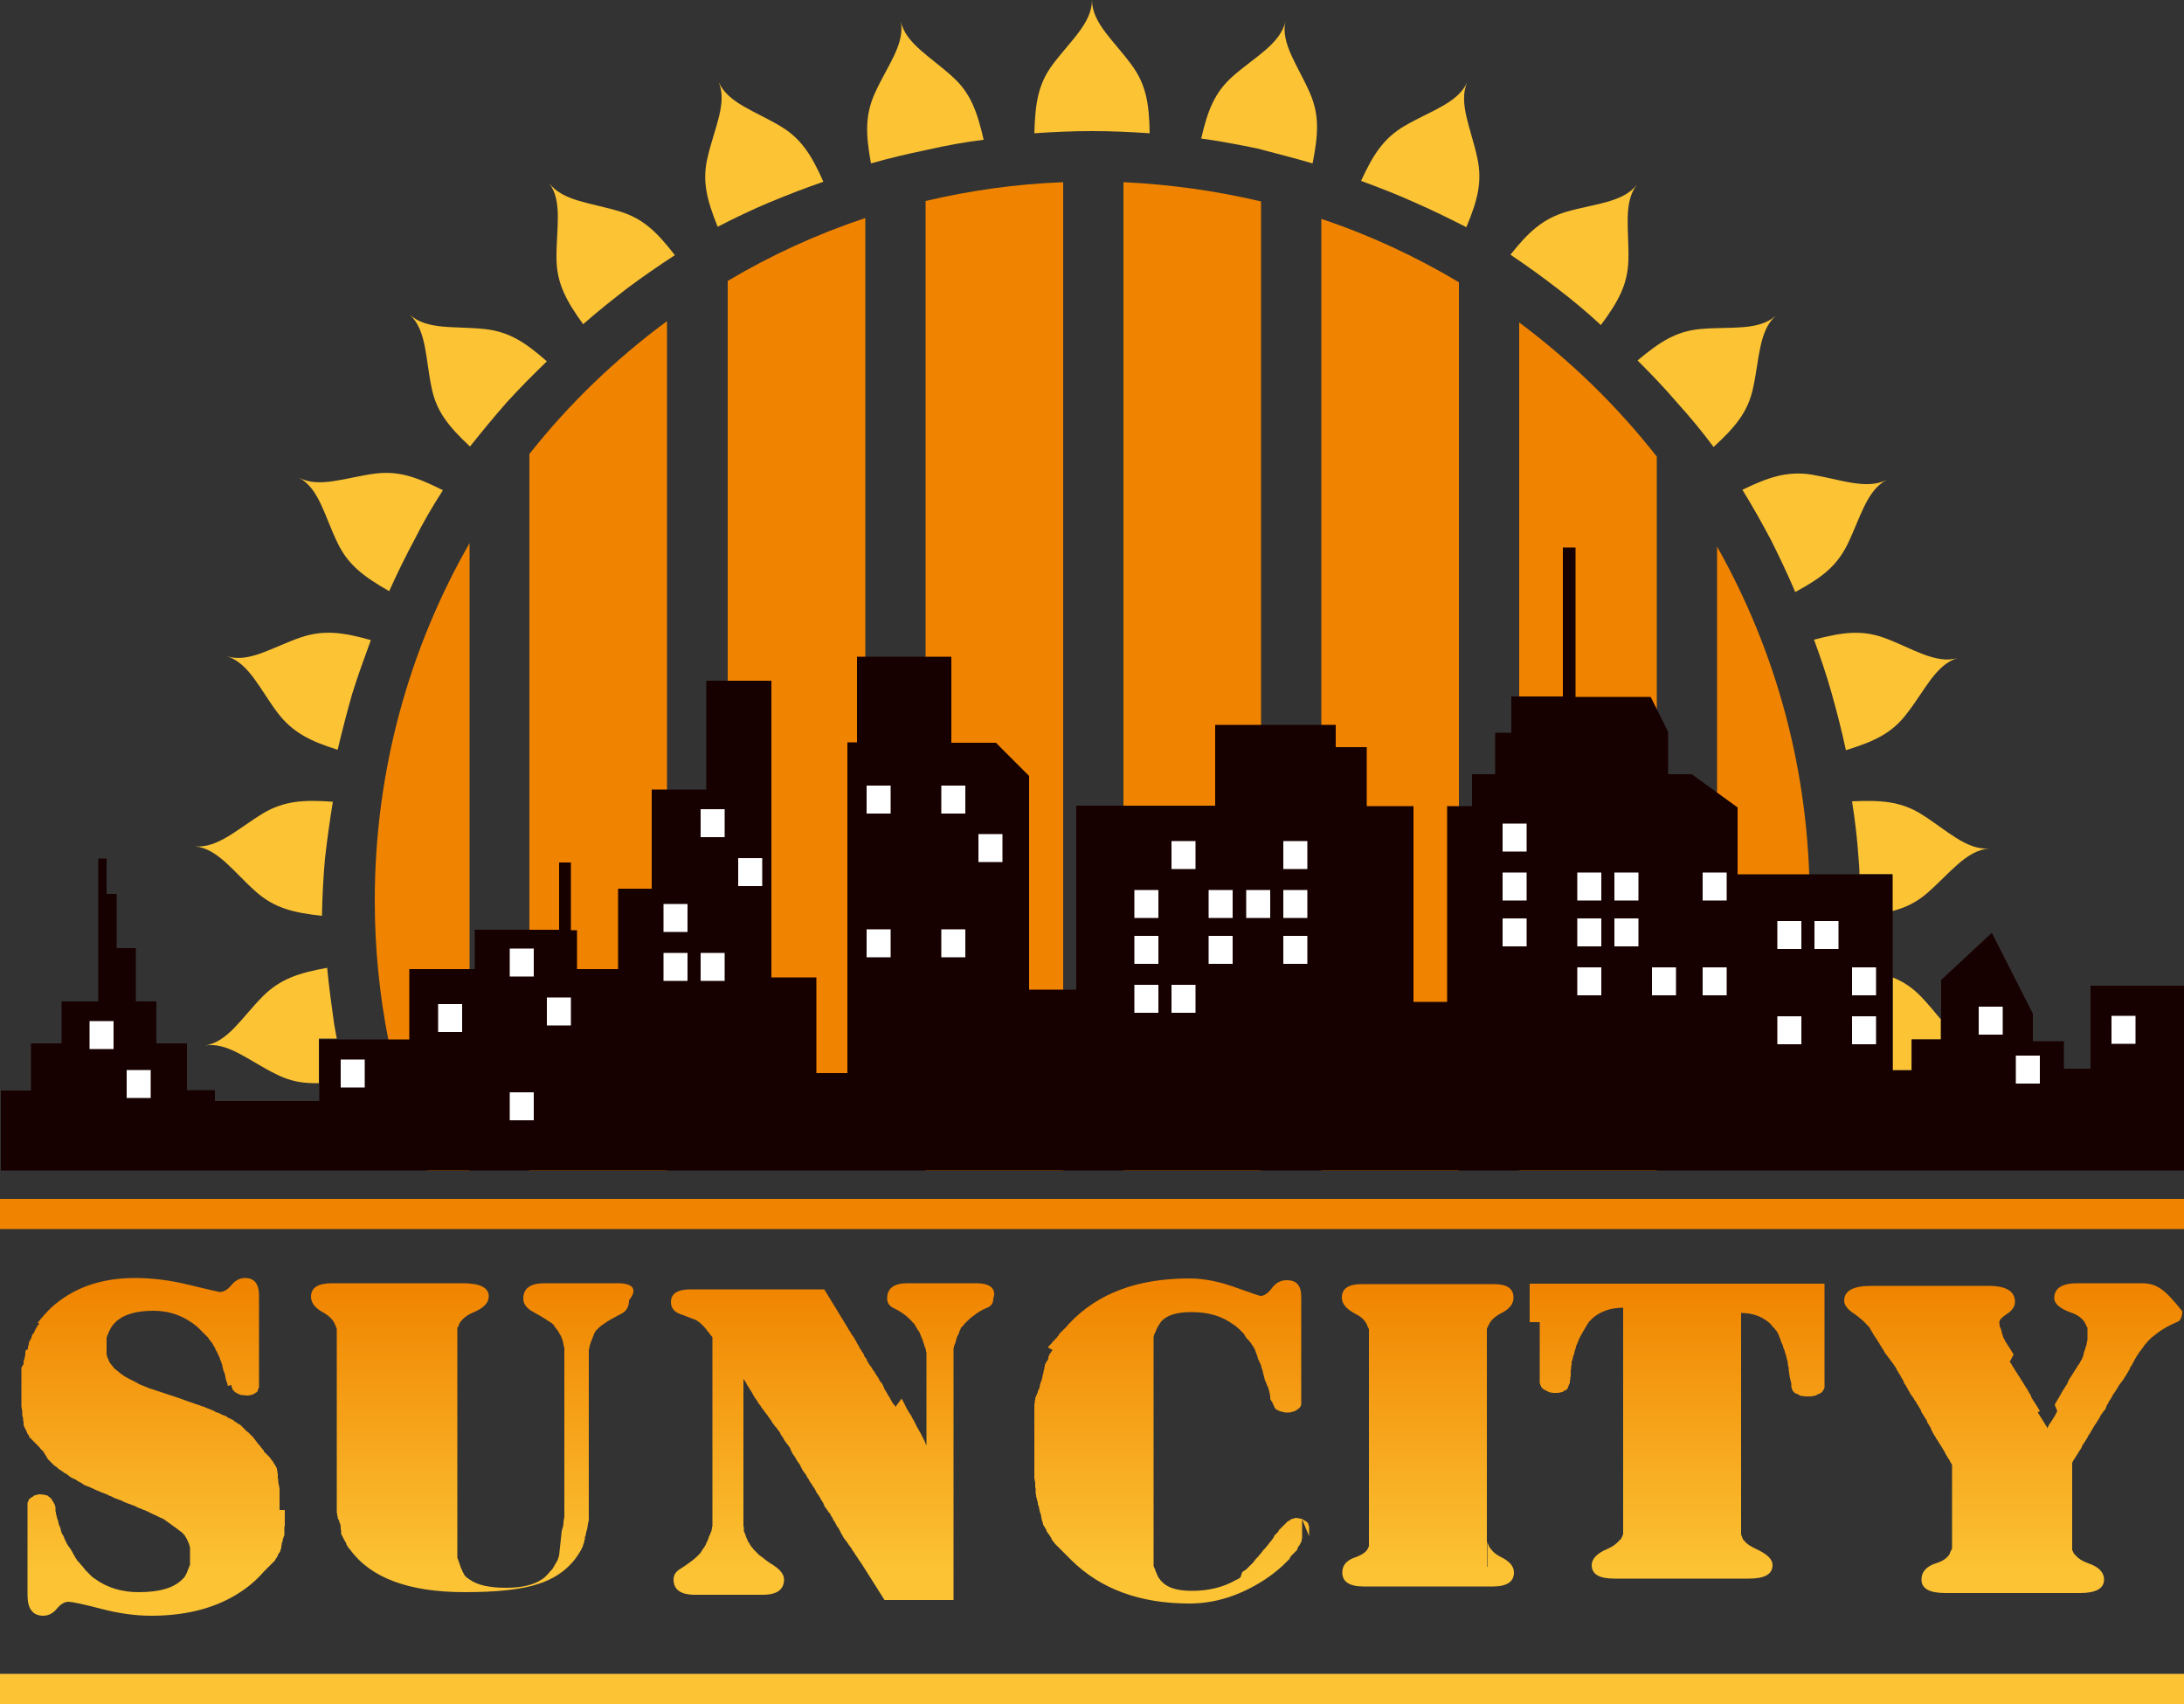 <?xml version="1.0" encoding="utf-8"?>
<!-- Generator: Adobe Illustrator 27.6.1, SVG Export Plug-In . SVG Version: 6.00 Build 0)  -->
<svg version="1.1" id="Layer_1" xmlns="http://www.w3.org/2000/svg" xmlns:xlink="http://www.w3.org/1999/xlink" x="0px" y="0px"
	 viewBox="0 0 500 390" style="enable-background:new 0 0 500 390;" xml:space="preserve">
<rect x="0" y="0" width="500" height="390" fill="#333333" stroke="none"/>
<style type="text/css">
	.st0{fill-rule:evenodd;clip-rule:evenodd;fill:#F08400;}
	.st1{fill-rule:evenodd;clip-rule:evenodd;fill:#FCC435;}
	.st2{fill-rule:evenodd;clip-rule:evenodd;fill:#170000;}
	.st3{fill-rule:evenodd;clip-rule:evenodd;fill:#FFFFFF;}
	.st4{fill:url(#SVGID_1_);}
	.st5{fill:url(#SVGID_00000177465794744505510110000003407466092631658421_);}
	.st6{fill:url(#SVGID_00000141419265134937660380000009444393998482082178_);}
	.st7{fill:url(#SVGID_00000153694115566524184350000012943828324011109291_);}
	.st8{fill:url(#SVGID_00000178917092187066661440000010421568322179809955_);}
	.st9{fill:url(#SVGID_00000003815751032023227340000017225667076815480745_);}
	.st10{fill:url(#SVGID_00000155832631965821454040000002207145188891284355_);}
	.st11{fill:#F08400;}
	.st12{fill:#FCC435;}
</style>
<g>
	<path class="st0" d="M97.8,267.9c-7.7-19.1-12-40-12-61.8c0-29.8,7.9-57.7,21.7-81.8v143.6H97.8z M121.2,267.9v-164
		c9.1-11.5,19.7-21.7,31.5-30.4v194.4H121.2z M166.6,267.9V64.3c9.9-5.9,20.4-10.7,31.5-14.4v217.9H166.6z M211.9,267.9V46
		c10.2-2.4,20.7-3.9,31.5-4.3v226.2H211.9z M257.2,41.7c10.8,0.5,21.3,2,31.5,4.4v221.8h-31.5V41.7z M302.5,50.1
		c11.1,3.7,21.6,8.6,31.5,14.5v203.3h-31.5V50.1z M347.8,73.8c11.8,8.8,22.4,19.1,31.5,30.7v163.4h-31.5V73.8z M393.1,125.1
		c13.5,23.9,21.2,51.5,21.2,80.9c0,21.9-4.3,42.7-12,61.8h-9.2V125.1z"/>
	<g>
		<path class="st1" d="M263.2,30.5c-0.1-6.7-0.8-11.1-4.1-15.6c-4-5.5-9.1-9.6-9.1-14.9c0,5.3-5.1,9.5-9.1,14.9
			c-3.3,4.5-3.9,8.9-4.1,15.6c4.3-0.3,8.7-0.5,13.1-0.5C254.5,30,258.8,30.2,263.2,30.5"/>
		<path class="st1" d="M300.5,37.4c1.3-6.6,1.6-11-0.6-16.1c-2.7-6.2-6.8-11.4-5.6-16.5c-1.1,5.2-7,8.2-12,12.6
			c-4.2,3.7-5.8,7.8-7.3,14.3c4.3,0.6,8.6,1.4,12.9,2.3C292.1,35.1,296.4,36.2,300.5,37.4"/>
		<path class="st1" d="M335.7,52c2.6-6.2,3.7-10.5,2.5-15.9c-1.4-6.6-4.4-12.5-2.3-17.3c-2.1,4.8-8.5,6.6-14.3,10
			c-4.8,2.8-7.2,6.5-10,12.6c4.1,1.5,8.2,3.1,12.2,4.9C327.9,48.1,331.8,50,335.7,52"/>
		<path class="st1" d="M366.5,74.4c4-5.4,6.1-9.2,6.3-14.8c0.2-6.8-1.3-13.2,2-17.4c-3.2,4.2-9.8,4.4-16.3,6.3
			c-5.3,1.6-8.6,4.6-12.7,9.8c3.6,2.4,7.2,5,10.7,7.7C359.9,68.6,363.3,71.4,366.5,74.4z"/>
		<path class="st1" d="M392.3,102.3c4.9-4.5,7.8-7.9,9-13.3c1.5-6.6,1.3-13.2,5.2-16.7c0,0,0,0,0,0c-4,3.5-10.4,2.4-17.2,3
			c-5.5,0.5-9.3,2.9-14.4,7.2c3.1,3.1,6.1,6.2,9,9.6C386.9,95.4,389.7,98.8,392.3,102.3z"/>
		<path class="st1" d="M411,135.5c5.9-3.2,9.4-5.8,11.9-10.8c3-6.1,4.4-12.5,9.1-14.9c-4.7,2.4-10.7-0.1-17.4-1.2
			c-5.5-0.8-9.7,0.6-15.7,3.5c2.3,3.7,4.4,7.5,6.5,11.4C407.4,127.5,409.3,131.5,411,135.5z"/>
		<path class="st1" d="M422.6,171.7c6.4-2,10.4-3.8,13.8-8.2c4.2-5.3,6.7-11.4,11.8-12.9c-5.1,1.5-10.5-2.3-16.8-4.6
			c-5.2-1.9-9.6-1.3-16.1,0.4c1.5,4.1,2.9,8.2,4.1,12.5C420.6,163.2,421.7,167.5,422.6,171.7z"/>
		<path class="st1" d="M433.3,208.5c3-0.8,5.5-2,7.9-4.1c5.1-4.4,8.9-9.8,14.2-10.2c-5.3,0.4-9.8-4.3-15.6-7.9
			c-4.7-2.9-9.2-3.2-15.8-2.9c0.7,4.3,1.2,8.7,1.5,13.1c0.1,1.2,0.2,2.4,0.2,3.6h7.5V208.5z"/>
		<path class="st1" d="M444.4,233.4c-1.4-1.7-2.9-3.5-4.5-5.2c-2-2.1-4.1-3.5-6.6-4.5v21.2h4.3v-7h6.7V233.4z"/>
		<path class="st1" d="M74.9,221.5c-6.6,1.2-10.8,2.6-14.7,6.5c-4.8,4.8-8,10.5-13.3,11.3c5.2-0.9,10.1,3.5,16.2,6.5
			c3.3,1.7,6.3,2.2,9.9,2.1v-10.2h4.1c-0.2-1.1-0.4-2.2-0.6-3.3C75.9,230.1,75.3,225.8,74.9,221.5z"/>
		<path class="st1" d="M76.2,183.5c-6.7-0.5-11.1-0.2-15.9,2.6c-5.8,3.5-10.4,8.1-15.7,7.6c5.3,0.5,8.9,5.9,14,10.4
			c4.2,3.7,8.5,4.8,15.1,5.5c0.1-4.4,0.3-8.7,0.7-13.1C74.9,192.1,75.5,187.8,76.2,183.5z"/>
		<path class="st1" d="M84.9,146.5c-6.4-1.8-10.8-2.4-16.1-0.6c-6.4,2.2-11.8,5.9-16.9,4.3c5.1,1.5,7.6,7.6,11.7,13
			c3.4,4.4,7.3,6.4,13.7,8.4c1-4.2,2.1-8.5,3.3-12.7C81.9,154.7,83.4,150.6,84.9,146.5z"/>
		<path class="st1" d="M101.4,112.2c-6-3-10.1-4.5-15.6-3.8c-6.7,0.9-12.8,3.4-17.4,0.9c4.7,2.5,5.9,8.9,8.9,15c2.4,5,6,7.7,11.8,11
			c1.8-4,3.7-7.9,5.8-11.8C96.8,119.7,99,115.9,101.4,112.2z"/>
		<path class="st1" d="M125.2,82.7c-5-4.4-8.7-6.8-14.3-7.4c-6.7-0.7-13.2,0.3-17.1-3.3c3.9,3.6,3.6,10.1,5,16.7
			c1.1,5.5,3.9,8.9,8.8,13.5c2.7-3.4,5.5-6.8,8.4-10.1C119,88.8,122.1,85.7,125.2,82.7z"/>
		<path class="st1" d="M154.5,58.4c-4.1-5.3-7.3-8.4-12.6-10c-6.5-2-13-2.3-16.2-6.5c0,0,0,0,0,0c3.2,4.2,1.6,10.6,1.7,17.4
			c0.1,5.6,2.2,9.5,6.1,14.9c3.3-2.9,6.7-5.6,10.2-8.3C147.2,63.3,150.8,60.8,154.5,58.4z"/>
		<path class="st1" d="M188.5,41.6c-2.7-6.1-5.1-9.9-9.8-12.7c-5.8-3.5-12.1-5.3-14.2-10.2c2.1,4.9-1,10.7-2.5,17.3
			c-1.3,5.4-0.2,9.7,2.3,15.9c3.9-2,7.8-3.9,11.9-5.6C180.3,44.6,184.4,43,188.5,41.6z"/>
		<path class="st1" d="M225.2,32c-1.5-6.5-3-10.7-7.1-14.4c-5-4.6-10.8-7.6-11.9-12.8c1.1,5.2-3.1,10.3-5.9,16.5
			c-2.3,5.1-2.1,9.5-0.9,16.1c4.2-1.2,8.4-2.2,12.8-3.1C216.6,33.3,220.9,32.5,225.2,32z"/>
	</g>
	<polygon class="st2" points="0.2,267.9 0.2,249.6 7.1,249.6 7.1,238.8 14.1,238.8 14.1,229.2 22.5,229.2 22.5,196.5 24.4,196.5 
		24.4,204.6 26.7,204.6 26.7,217 31.1,217 31.1,229.2 35.8,229.2 35.8,238.8 42.8,238.8 42.8,249.5 49.2,249.5 49.2,252 73.1,252 
		73.1,237.9 93.7,237.9 93.7,221.8 108.7,221.8 108.7,212.8 128,212.8 128,197.4 130.7,197.4 130.7,212.9 132.1,212.9 132.1,221.8 
		141.5,221.8 141.5,203.4 149.2,203.4 149.2,180.7 161.7,180.7 161.7,155.8 176.6,155.8 176.6,223.7 186.9,223.7 186.9,245.6 
		194,245.6 194,169.9 196.2,169.9 196.2,150.3 217.8,150.3 217.8,170 228,170 235.6,177.6 235.6,226.5 246.4,226.5 246.4,184.4 
		278.2,184.4 278.2,165.9 305.8,165.9 305.8,171 312.9,171 312.9,184.5 323.6,184.5 323.6,229.3 331.3,229.3 331.3,184.5 337,184.5 
		337,177.2 342.3,177.2 342.3,167.7 346,167.7 346,159.4 357.8,159.4 357.8,125.3 360.7,125.3 360.7,159.5 377.9,159.5 381.9,167.5 
		381.9,177.2 387.3,177.2 397.8,184.8 397.8,200.1 433.3,200.1 433.3,245 437.7,245 437.7,237.9 444.4,237.9 444.4,224.3 456,213.5 
		465.4,232 465.4,238.3 472.5,238.3 472.5,244.6 478.6,244.6 478.6,225.6 500,225.6 500,267.9 	"/>
	<g>
		<rect x="198.4" y="179.8" class="st3" width="5.5" height="6.4"/>
		<rect x="198.4" y="212.7" class="st3" width="5.5" height="6.4"/>
		<rect x="215.5" y="179.8" class="st3" width="5.5" height="6.4"/>
		<rect x="224" y="190.9" class="st3" width="5.5" height="6.4"/>
		<rect x="215.5" y="212.7" class="st3" width="5.5" height="6.4"/>
		<rect x="268.2" y="192.5" class="st3" width="5.5" height="6.4"/>
		<rect x="259.7" y="203.7" class="st3" width="5.5" height="6.4"/>
		<rect x="259.7" y="214.2" class="st3" width="5.5" height="6.4"/>
		<rect x="259.7" y="225.4" class="st3" width="5.5" height="6.4"/>
		<rect x="268.2" y="225.4" class="st3" width="5.5" height="6.4"/>
		<rect x="276.7" y="203.7" class="st3" width="5.5" height="6.4"/>
		<rect x="285.3" y="203.7" class="st3" width="5.5" height="6.4"/>
		<rect x="276.7" y="214.2" class="st3" width="5.5" height="6.4"/>
		<rect x="293.8" y="192.5" class="st3" width="5.5" height="6.4"/>
		<rect x="293.8" y="203.7" class="st3" width="5.5" height="6.4"/>
		<rect x="293.8" y="214.2" class="st3" width="5.5" height="6.4"/>
		<rect x="344" y="188.5" class="st3" width="5.5" height="6.4"/>
		<rect x="344" y="199.7" class="st3" width="5.5" height="6.4"/>
		<rect x="344" y="210.2" class="st3" width="5.5" height="6.4"/>
		<rect x="361.1" y="199.7" class="st3" width="5.5" height="6.4"/>
		<rect x="369.6" y="199.7" class="st3" width="5.5" height="6.4"/>
		<rect x="361.1" y="210.2" class="st3" width="5.5" height="6.4"/>
		<rect x="369.6" y="210.2" class="st3" width="5.5" height="6.4"/>
		<rect x="361.1" y="221.4" class="st3" width="5.5" height="6.4"/>
		<rect x="378.2" y="221.4" class="st3" width="5.5" height="6.4"/>
		<rect x="160.4" y="185.2" class="st3" width="5.5" height="6.4"/>
		<rect x="151.9" y="206.9" class="st3" width="5.5" height="6.4"/>
		<rect x="151.9" y="218.1" class="st3" width="5.5" height="6.4"/>
		<rect x="160.4" y="218.1" class="st3" width="5.5" height="6.4"/>
		<rect x="169" y="196.4" class="st3" width="5.5" height="6.4"/>
		<rect x="389.8" y="199.7" class="st3" width="5.5" height="6.4"/>
		<rect x="389.8" y="221.4" class="st3" width="5.5" height="6.4"/>
		<rect x="406.9" y="210.8" class="st3" width="5.5" height="6.4"/>
		<rect x="415.4" y="210.8" class="st3" width="5.5" height="6.4"/>
		<rect x="406.9" y="232.6" class="st3" width="5.5" height="6.4"/>
		<rect x="424" y="221.4" class="st3" width="5.5" height="6.4"/>
		<rect x="424" y="232.6" class="st3" width="5.5" height="6.4"/>
		<rect x="116.7" y="217.1" class="st3" width="5.5" height="6.4"/>
		<rect x="78" y="242.5" class="st3" width="5.5" height="6.4"/>
		<rect x="116.7" y="250" class="st3" width="5.5" height="6.4"/>
		<rect x="125.2" y="228.3" class="st3" width="5.5" height="6.4"/>
		<rect x="100.3" y="229.8" class="st3" width="5.5" height="6.4"/>
		<rect x="20.5" y="233.7" class="st3" width="5.5" height="6.4"/>
		<rect x="29" y="244.9" class="st3" width="5.5" height="6.4"/>
		<rect x="453" y="230.4" class="st3" width="5.5" height="6.4"/>
		<rect x="461.5" y="241.6" class="st3" width="5.5" height="6.4"/>
		<rect x="483.4" y="232.5" class="st3" width="5.5" height="6.4"/>
	</g>
	<g>
		<linearGradient id="SVGID_1_" gradientUnits="userSpaceOnUse" x1="326.97" y1="294.43" x2="326.97" y2="360.501">
			<stop  offset="0" style="stop-color:#F08400"/>
			<stop  offset="1" style="stop-color:#FCC435"/>
		</linearGradient>
		<path class="st4" d="M340.4,358.6v-0.1v-0.1v-0.1v-0.1V358v-0.1v-0.1v-0.1v-0.1v-0.1v-0.1v-0.1V357v-0.1v-0.1v-0.1v-0.1v-0.1v-0.1
			v-0.1v-0.1V356v-0.1v-0.1v-0.1v-0.1v-0.1v-0.1v-0.1v-0.1v-0.1v-0.1v-0.1v-0.1v-0.1v-0.1v-0.1v-0.1V354v-0.1v-0.1v-0.1v-0.1v-0.1
			v-0.1v-0.1v-0.1V353v-0.1v-0.1v-0.1v-0.1v-0.1v-0.1v-0.1V352v-0.1v-0.1v-0.1v-0.1v-0.1v-0.1v-0.1v-0.1V351v-0.1v-0.1v-0.1v-0.1
			v-0.1v-0.1v-0.1v-0.1v-0.1v-0.1v-0.1v-0.1v-0.1v-0.1v-0.1v-0.1V349v-0.1v-0.1v-0.1v-0.1v-0.1v-0.1v-0.1v-0.1V348v-0.1v-0.1v-0.1
			v-0.1v-0.1v-0.1v-0.1V347v-0.1v-0.1v-0.1v-0.1v-0.1v-0.1v-0.1v-0.1V346v-0.1v-0.1v-0.1v-0.1v-0.1v-0.1v-0.1v-0.1V345v-0.1v-0.1
			v-0.1v-0.1v-0.1v-0.1v-0.1V344v-0.1v-0.1v-0.1v-0.1v-0.1v-0.1v-0.1v-0.1V343v-0.1v-0.1v-0.1v-0.1v-0.1v-0.1v-0.1V342v-0.1v-0.1
			v-0.1v-0.1v-0.1v-0.1v-0.1v-0.1V341v-0.1v-0.1v-0.1v-0.1v-0.1v-0.1v-0.1v-0.1V340v-0.1v-0.1v-0.1v-0.1v-0.1v-0.1v-0.1V339v-0.1
			v-0.1v-0.1v-0.1v-0.1v-0.1v-0.1v-0.1V338v-0.1v-0.1v-0.1v-0.1v-0.1v-0.1v-0.1V337v-0.1v-0.1v-0.1v-0.1v-0.1v-0.1v-0.1v-0.1V336
			v-0.1v-0.1v-0.1v-0.1v-0.1v-0.1v-0.1v-0.1V335v-0.1v-0.1v-0.1v-0.1v-0.1v-0.1v-0.1V334v-0.1v-0.1v-0.1v-0.1v-0.1v-0.1v-0.1v-0.1
			V333v-0.1v-0.1v-0.1v-0.1v-0.1v-0.1v-0.1V332v-0.1v-0.1v-0.1v-0.1v-0.1v-0.1v-0.1v-0.1V331v-0.1v-0.1v-0.1v-0.1v-0.1v-0.1v-0.1
			v-0.1V330v-0.1v-0.1v-0.1v-0.1v-0.1v-0.1v-0.1V329v-0.1v-0.1v-0.1v-0.1v-0.1v-0.1v-0.1v-0.1V328v-0.1v-0.1v-0.1v-0.1v-0.1v-0.1
			v-0.1V327v-0.1v-0.1v-0.1v-0.1v-0.1v-0.1v-0.1v-0.1V326v-0.1v-0.1v-0.1v-0.1v-0.1v-0.1v-0.1v-0.1V325v-0.1v-0.1v-0.1v-0.1v-0.1
			v-0.1v-0.1V324v-0.1v-0.1v-0.1v-0.1v-0.1v-0.1v-0.1v-0.1V323v-0.1v-0.1v-0.1v-0.1v-0.1v-0.1v-0.1V322v-0.1v-0.1v-0.1v-0.1v-0.1
			v-0.1v-0.1v-0.1V321v-0.1v-0.1v-0.1v-0.1v-0.1v-0.1v-0.1v-0.1V320v-0.1v-0.1v-0.1v-0.1v-0.1v-0.1v-0.1V319v-0.1v-0.1v-0.1v-0.1
			v-0.1v-0.1v-0.1v-0.1V318v-0.1v-0.1v-0.1v-0.1v-0.1v-0.1v-0.1V317v-0.1v-0.1v-0.1v-0.1v-0.1v-0.1v-0.1v-0.1V316v-0.1v-0.1v-0.1
			v-0.1v-0.1v-0.1v-0.1v-0.1V315v-0.1v-0.1v-0.1v-0.1v-0.1v-0.1v-0.1V314v-0.1v-0.1v-0.1v-0.1v-0.1v-0.1v-0.1v-0.1V313v-0.1v-0.1
			v-0.1v-0.1v-0.1v-0.1v-0.1V312v-0.1v-0.1v-0.1v-0.1v-0.1v-0.1v-0.1v-0.1V311v-0.1v-0.1v-0.1v-0.1v-0.1v-0.1v-0.1v-0.1V310v-0.1
			v-0.1v-0.1v-0.1v-0.1v-0.1v-0.1V309v-0.1v-0.1v-0.1v-0.1v-0.1v-0.1v-0.1v-0.1V308v-0.1v-0.1v-0.1v-0.1v-0.1v-0.1v-0.1V307v-0.1
			v-0.1v-0.1v-0.1v-0.1v-0.1v-0.1v-0.1V306v-0.1v-0.1v-0.1v-0.1v0l0-0.3l0-0.3l0-0.2l0-0.3l0-0.2l0-0.2l0.1-0.2l0.1-0.2
			c0-0.1,0.1-0.2,0.1-0.2l0.1-0.2c0-0.1,0.1-0.1,0.1-0.2c0-0.1,0.1-0.2,0.1-0.2c0.5-0.9,1.3-1.6,2.4-2.2c2.1-1,3.1-2.2,3.1-3.7
			c0-2.1-1.5-3.1-4.5-3.1h-30.2c-3.1,0-4.6,1-4.6,3.1c0,1.4,1,2.6,3.1,3.7c1.2,0.6,2,1.3,2.5,2.2c0,0.1,0.1,0.1,0.1,0.2
			c0,0.1,0.1,0.1,0.1,0.2c0,0.1,0.1,0.2,0.1,0.3c0,0.1,0,0.1,0.1,0.2l0.1,0.2l0.1,0.2l0,0.3l0,0.2l0,0.2l0,0.3l0,0.2v0.1v0.1v0.1
			v0.1v0.1v0.1v0.1v0.1v0.1v0.1v0.1v0.1v0.1v0.1v0.1v0.1v0.1v0.1v0.1v0.1v0.1v0.1v0.1v0.1v0.1v0.1v0.1v0.1v0.1v0.1v0.1v0.1v0.1v0.1
			v0.1v0.1v0.1v0.1v0.1v0.1v0.1v0.1v0.1v0.1v0.1v0.1v0.1v0.1v0.1v0.1v0.1v0.1v0.1v0.1v0.1v0.1v0.1v0.1v0.1v0.1v0.1v0.1v0.1v0.1v0.1
			v0.1v0.1v0.1v0.1v0.1v0.1v0.1v0.1v0.1v0.1v0.1v0.1v0.1v0.1v0.1v0.1v0.1v0.1v0.1v0.1v0.1v0.1v0.1v0.1v0.1v0.1v0.1v0.1v0.1v0.1v0.1
			v0.1v0.1v0.1v0.1v0.1v0.1v0.1v0.1v0.1v0.1v0.1v0.1v0.1v0.1v0.1v0.1v0.1v0.1v0.1v0.1v0.1v0.1v0.1v0.1v0.1v0.1v0.1v0.1v0.1v0.1v0.1
			v0.1v0.1v0.1v0.1v0.1v0.1v0.1v0.1v0.1v0.1v0.1v0.1v0.1v0.1v0.1v0.1v0.1v0.1v0.1v0.1v0.1v0.1v0.1v0.1v0.1v0.1v0.1v0.1v0.1v0.1v0.1
			v0.1v0.1v0.1v0.1v0.1v0.1v0.1v0.1v0.1v0.1v0.1v0.1v0.1v0.1v0.1v0.1v0.1v0.1v0.1v0.1v0.1v0.1v0.1v0.1v0.1v0.1v0.1v0.1v0.1v0.1v0.1
			v0.1v0.1v0.1v0.1v0.1v0.1v0.1v0.1v0.1v0.1v0.1v0.1v0.1v0.1v0.1v0.1v0.1v0.1v0.1v0.1v0.1v0.1v0.1v0.1v0.1v0.1v0.1v0.1v0.1v0.1v0.1
			v0.1v0.1v0.1v0.1v0.1v0.1v0.1v0.1v0.1v0.1v0.1v0.1v0.1v0.1v0.1v0.1v0.1v0.1v0.1v0.1v0.1v0.1v0.1v0.1v0.1v0.1v0.1v0.1v0.1v0.1v0.1
			v0.1v0.1v0.1v0.1v0.1v0.1v0.1v0.1v0.1v0.1v0.1v0.1v0.1v0.1v0.1v0.1v0.1v0.1v0.1v0.1v0.1v0.1v0.1v0.1v0.1v0.1v0.1v0.1v0.1v0.1v0.1
			v0.1v0.1v0.1v0.1v0.1v0.1v0.1v0.1v0.1v0.1v0.1v0.1v0.1v0.1v0.1v0.1v0.1v0.1v0.1v0.1v0.1v0.1v0.1v0.1v0.1v0.1v0.1v0.1v0.1v0.1v0.1
			v0.1v0.1v0.1v0.1v0.1v0.1v0.1v0.1v0.1v0.1v0.1v0.1v0.1v0.1v0.1v0.1v0.1v0.1v0.1v0.1v0.1v0.1v0.1v0.1v0.1v0.1v0.1v0.1v0.1v0.1v0.1
			v0.1v0.1v0.1v0.1v0.1v0.1v0.1v0.1v0.1v0.1v0.1v0.1v0.1v0.1v0.1v0.1v0.1v0.1v0.1v0.1v0.1v0.1v0.1v0.1v0.1v0.1v0.1v0.1v0.1v0.1v0.1
			v0.1v0.1v0.1v0.1v0.1v0.1v0.1v0.1v0.1v0.1v0.1v0.1v0.1v0.1v0.1v0.1v0.1v0.1v0.1v0.1v0.1v0.1v0.1v0.1v0.1v0.1v0.1v0.1v0.1v0.1v0.1
			v0.1v0.1v0.1v0.1v0.1v0.1v0.1v0.1v0.1v0.1v0.1v0.1v0.1v0.1v0.1v0.1v0.1v0.1v0.1v0.1v0.1v0.1v0.1v0.1v0.1v0.1v0.1v0.1v0.1v0.1v0.1
			v0.1v0.1v0.1v0.1v0.1v0.1v0.1v0.1v0.1v0.1v0.1v0.1v0.1v0.1v0.1v0.1v0.1v0.1v0.1v0.1v0.1v0.1v0.1v0.1v0.1v0l0,0.2l0,0.2l0,0.2h0
			l0,0.3l0,0.3l0,0.2l0,0.3l0,0.3l0,0.2c0,0.1,0,0.2-0.1,0.3l-0.1,0.2c0,0.1-0.1,0.2-0.1,0.2c-0.4,0.8-1.5,1.5-3.3,2.1
			c-1.7,0.7-2.5,1.8-2.5,3.3c0,2.1,1.6,3.2,4.9,3.2h29.6c3.2,0,4.8-1.1,4.8-3.2c0-1.4-1-2.6-3.1-3.6c-1-0.5-1.7-1.1-2.2-1.8
			c-0.1-0.1-0.1-0.2-0.2-0.2c0-0.1-0.1-0.1-0.1-0.2c0-0.1-0.1-0.2-0.1-0.2c0-0.1-0.1-0.1-0.1-0.2c0-0.1-0.1-0.2-0.1-0.3l-0.1-0.2
			c0-0.1,0-0.2-0.1-0.3l0-0.2l0-0.2l0-0.2c0-0.1,0-0.2,0-0.2l0-0.3l0-0.2v-0.1V358.6z"/>
		
			<linearGradient id="SVGID_00000144310126557111740140000003939554593997762974_" gradientUnits="userSpaceOnUse" x1="267.809" y1="294.43" x2="267.809" y2="360.501">
			<stop  offset="0" style="stop-color:#F08400"/>
			<stop  offset="1" style="stop-color:#FCC435"/>
		</linearGradient>
		<path style="fill:url(#SVGID_00000144310126557111740140000003939554593997762974_);" d="M299.7,351.6L299.7,351.6L299.7,351.6
			l0-0.1h0l0-0.1h0l0-0.1l0,0h0l0-0.1h0l0,0l0-0.1h0l0-0.1h0l0-0.1l0-0.1h0l0-0.1h0l0-0.1l0-0.1h0l0-0.1h0c0,0,0,0,0-0.1l0-0.1h0
			c0,0,0-0.1,0-0.1h0c0,0,0,0,0,0c0,0,0-0.1,0-0.1h0c0,0,0-0.1,0-0.1h0c0,0,0,0,0-0.1c0,0,0,0,0,0h0c0,0,0-0.1,0-0.1h0c0,0,0,0,0,0
			c0,0,0,0,0-0.1h0c0,0,0-0.1,0-0.1h0c0,0,0,0,0-0.1c0,0,0,0,0-0.1h0c0,0,0-0.1-0.1-0.1h0c0,0,0,0,0-0.1c0,0,0,0,0-0.1h0
			c0,0,0-0.1-0.1-0.1h0c0,0,0,0,0-0.1c0,0,0,0,0-0.1h0c0,0-0.1-0.1-0.1-0.1h0c0,0,0,0-0.1-0.1c0,0,0,0,0-0.1h0c0,0-0.1-0.1-0.1-0.1
			h0c0,0,0,0-0.1,0c0,0,0,0-0.1-0.1h0c0,0-0.1-0.1-0.1-0.1h0c0,0-0.1,0-0.1,0c0,0-0.1,0-0.1-0.1h0c-0.1,0-0.1-0.1-0.2-0.1h0
			c0,0-0.1,0-0.2-0.1c0,0-0.1,0-0.1-0.1h0c-0.1,0-0.2-0.1-0.3-0.1h0c-0.1,0-0.1,0-0.2,0c-0.1,0-0.2-0.1-0.3-0.1h0
			c-0.2,0-0.5-0.1-0.7-0.1c-0.1,0-0.3,0-0.4,0.1h0c-0.1,0-0.1,0-0.2,0.1c-0.1,0-0.1,0-0.2,0h0c-0.1,0-0.2,0.1-0.3,0.1h0
			c0,0-0.1,0-0.1,0.1c0,0-0.1,0-0.1,0.1h0c-0.1,0-0.1,0.1-0.2,0.1h0c0,0-0.1,0-0.1,0.1c0,0,0,0-0.1,0h0c-0.1,0-0.1,0.1-0.2,0.1h0
			c0,0-0.1,0-0.1,0.1c0,0,0,0-0.1,0.1h0c0,0-0.1,0.1-0.1,0.1h0c0,0,0,0-0.1,0.1c0,0,0,0-0.1,0.1h0c0,0-0.1,0.1-0.1,0.1h0
			c0,0,0,0-0.1,0.1c0,0,0,0-0.1,0.1h0c0,0-0.1,0.1-0.1,0.1h0l0,0c0,0,0,0-0.1,0.1h0l-0.1,0.1h0l-0.1,0.1l0,0h0l-0.1,0.1h0l0,0
			l-0.1,0.1h0l-0.1,0.1h0l-0.1,0.1l0,0h0l-0.1,0.1h0l-0.2,0.2h0l-0.1,0.1l0,0h0l-0.1,0.1h0l0,0.1l0,0.1h0l-0.1,0.1h0l0,0l-0.1,0.1h0
			l-0.1,0.1h0l0,0l-0.1,0.1h0l-0.1,0.1h0l-0.2,0.2h0l-0.2,0.2h0l-0.1,0.2h0l0,0l-0.1,0.2h0l-0.1,0.2h0l-0.2,0.3l-0.1,0.1h0l-0.2,0.3
			h0l-0.1,0.1l0,0l0,0l-0.1,0.1h0l-0.1,0.1h0l-0.2,0.3h0l-0.1,0.1h0l-0.2,0.3h0l-0.1,0.1h0l-0.1,0.1l0,0h0l-0.1,0.1l-0.2,0.3h0
			l-0.1,0.1h0l-0.2,0.2h0l-0.2,0.2h0l-0.2,0.3l-0.2,0.2h0l-0.1,0.2l-0.2,0.2l-0.2,0.2l-0.2,0.3h0l-0.2,0.2h0l-0.1,0.1h0l-0.3,0.3
			l-0.2,0.3l-0.2,0.2l-0.1,0.2h0l-0.3,0.3l-0.2,0.2l-0.3,0.3h0l-0.2,0.2l-0.2,0.2l-0.3,0.3l0,0h0l-0.2,0.2l-0.3,0.2l-0.3,0.2
			l-0.3,0.2L284,361l-0.4,0.3l-0.4,0.2l-0.4,0.2c-2.8,1.6-6.2,2.4-9.9,2.4c-3.4,0-5.7-0.7-7-2.2l-0.2-0.2c-0.1-0.1-0.1-0.2-0.2-0.3
			c-0.1-0.1-0.1-0.2-0.2-0.2l-0.1-0.2l-0.1-0.2l-0.1-0.2l-0.1-0.2l-0.1-0.3l-0.1-0.2l-0.1-0.2l-0.1-0.3l0-0.1l-0.1-0.2l-0.1-0.2
			l-0.1-0.2h0l-0.1-0.3l0-0.2l0-0.3l0-0.2l0-0.3l0-0.2h0l0-0.3l0-0.3h0l0-0.1l0-0.3l0-0.3l0-0.2l0-0.2h0l0-0.4h0l0-0.1h0l0-0.3v-0.1
			v0v-0.1v-0.1v-0.1v-0.1V354v-0.1v-0.1v-0.1v-0.1v-0.1v-0.1v-0.1v-0.1V353v-0.1v-0.1v-0.1v-0.1v-0.1v-0.1v-0.1V352v-0.1v-0.1v-0.1
			v-0.1v-0.1v-0.1v-0.1v-0.1V351v-0.1v-0.1v-0.1v-0.1v-0.1v-0.1v-0.1v-0.1v-0.1v-0.1v-0.1v-0.1v-0.1v-0.1v-0.1v-0.1V349v-0.1v-0.1
			v-0.1v-0.1v-0.1v-0.1v-0.1v-0.1V348v-0.1v-0.1v-0.1v-0.1v-0.1v-0.1v-0.1V347v-0.1v-0.1v-0.1v-0.1v-0.1v-0.1v-0.1v-0.1V346v-0.1
			v-0.1v-0.1v-0.1v-0.1v-0.1v-0.1v-0.1V345v-0.1v-0.1v-0.1v-0.1v-0.1v-0.1v-0.1V344v-0.1v-0.1v-0.1v-0.1v-0.1v-0.1v-0.1v-0.1V343
			v-0.1v-0.1v-0.1v-0.1v-0.1v-0.1v-0.1V342v-0.1v-0.1v-0.1v-0.1v-0.1v-0.1v-0.1v-0.1V341v-0.1v-0.1v-0.1v-0.1v-0.1v-0.1v-0.1v-0.1
			V340v-0.1v-0.1v-0.1v-0.1v-0.1v-0.1v-0.1V339v-0.1v-0.1v-0.1v-0.1v-0.1v-0.1v-0.1v-0.1V338v-0.1v-0.1v-0.1v-0.1v-0.1v-0.1v-0.1
			V337v-0.1v-0.1v-0.1v-0.1v-0.1v-0.1v-0.1v-0.1V336v-0.1v-0.1v-0.1v-0.1v-0.1v-0.1v-0.1v-0.1V335v-0.1v-0.1v-0.1v-0.1v-0.1v-0.1
			v-0.1V334v-0.1v-0.1v-0.1v-0.1v-0.1v-0.1v-0.1v-0.1V333v-0.1v-0.1v-0.1v-0.1v-0.1v-0.1v-0.1V332v-0.1v-0.1v-0.1v-0.1v-0.1v-0.1
			v-0.1v-0.1V331v-0.1v-0.1v-0.1v-0.1v-0.1v-0.1v-0.1v-0.1V330v-0.1v-0.1v-0.1v-0.1v-0.1v-0.1v-0.1V329v-0.1v-0.1v-0.1v-0.1v-0.1
			v-0.1v-0.1v-0.1V328v-0.1v-0.1v-0.1v-0.1v-0.1v-0.1v-0.1V327v-0.1v-0.1v-0.1v-0.1v-0.1v-0.1v-0.1v-0.1V326v-0.1v-0.1v-0.1v-0.1
			v-0.1v-0.1v-0.1v-0.1V325v-0.1v-0.1v-0.1v-0.1v-0.1v-0.1v-0.1V324v-0.1v-0.1v-0.1v-0.1v-0.1v-0.1v-0.1v-0.1V323v-0.1v-0.1v-0.1
			v-0.1v-0.1v-0.1v-0.1V322v-0.1v-0.1v-0.1v-0.1v-0.1v-0.1v-0.1v-0.1V321v-0.1v-0.1v-0.1v-0.1v-0.1v-0.1v-0.1v-0.1V320v-0.1v-0.1
			v-0.1v-0.1v-0.1v-0.1v-0.1V319v-0.1v-0.1v-0.1v-0.1v-0.1v-0.1v-0.1v-0.1V318v-0.1v-0.1v-0.1v-0.1v-0.1v-0.1v-0.1V317v-0.1v-0.1
			v-0.1v-0.1v-0.1v-0.1v-0.1v-0.1V316v-0.1v-0.1v-0.1v-0.1v-0.1v-0.1v-0.1v-0.1V315v-0.1v-0.1v-0.1v-0.1v-0.1v-0.1v-0.1V314v-0.1
			v-0.1v-0.1v-0.1v-0.1v-0.1v-0.1v-0.1V313v-0.1v-0.1v-0.1v-0.1v-0.1v-0.1v-0.1V312v-0.1v-0.1v-0.1v-0.1v-0.1v-0.1v-0.1v-0.1V311
			v-0.1v-0.1v-0.1v-0.1v-0.1v-0.1v-0.1v-0.1V310v-0.1v-0.1v-0.1v-0.1v0l0-0.3l0-0.2h0l0-0.3l0-0.1h0l0-0.3l0-0.2l0-0.2l0-0.3h0
			l0-0.2h0l0-0.1l0-0.2h0l0-0.3l0-0.2l0-0.3l0-0.2h0l0-0.2l0.1-0.3l0-0.1h0l0.1-0.3l0.1-0.2l0.1-0.2l0.1-0.2l0.1-0.3l0.1-0.2
			l0.1-0.2l0.1-0.2l0.1-0.2c0.1-0.1,0.1-0.2,0.2-0.3c0-0.1,0.1-0.1,0.1-0.2c0.1-0.2,0.3-0.4,0.4-0.6c1.3-1.5,3.6-2.2,7-2.2
			c3.8,0,6.9,0.9,9.5,2.8l0.3,0.2l0.3,0.2l0.3,0.3l0.3,0.2l0.2,0.2l0.3,0.3l0.2,0.2l0.3,0.3l0.1,0.1l0.1,0.1l0.2,0.3l0.1,0.2
			l0.2,0.3l0.2,0.3l0.2,0.2l0.2,0.2l0.2,0.2l0.2,0.3l0.2,0.2h0l0.1,0.2l0.2,0.3h0l0.1,0.1l0.1,0.2l0.2,0.3h0l0.1,0.2l0.1,0.2h0
			l0.1,0.3l0.1,0.3l0.1,0.2l0.1,0.3l0.1,0.3h0l0.1,0.2h0l0,0.1h0l0.1,0.4h0l0.1,0.2l0.1,0.2l0.1,0.2l0.1,0.3h0l0.1,0.1l0.1,0.3h0
			l0.1,0.2l0,0.1h0l0.1,0.3h0l0,0.1h0l0.1,0.3l0.1,0.2h0l0.1,0.4h0l0,0.1h0l0.1,0.3h0l0,0.1l0.1,0.3h0l0,0.1h0l0.1,0.3h0l0,0.1h0
			l0.1,0.3l0,0.1h0l0.1,0.3l0.1,0.2h0l0.1,0.2l0.1,0.3h0l0,0l0.1,0.2h0l0,0.1h0l0.1,0.2h0l0.1,0.2h0l0.1,0.2h0l0.1,0.2h0l0,0.1
			l0,0.1h0l0.1,0.2h0l0,0.1h0l0.1,0.3h0l0,0.1h0l0,0.1l0,0h0l0.1,0.2h0l0,0.1h0l0,0.1l0,0.1h0l0.1,0.2h0l0,0.1h0l0,0.1l0,0h0l0,0.1
			h0l0,0.1l0,0h0l0,0.1h0l0,0l0,0.1h0l0,0.1h0l0.1,0.3h0l0.1,0.1h0l0,0.1l0,0h0l0.1,0.1h0l0.1,0.1l0,0h0l0.1,0.1h0l0,0.1l0,0.1h0
			l0.1,0.1h0l0,0l0,0.1h0l0.1,0.1h0c0,0,0,0,0,0l0,0.1h0c0,0,0,0.1,0.1,0.1h0c0,0,0,0,0,0c0,0,0,0.1,0,0.1h0c0,0,0.1,0.1,0.1,0.1h0
			c0,0,0,0,0,0.1c0,0,0,0,0,0.1h0c0,0,0.1,0.1,0.1,0.1h0c0,0,0,0,0,0.1c0,0,0,0,0.1,0.1h0c0,0,0.1,0.1,0.1,0.1h0l0.1,0.1l0.1,0.1h0
			c0,0,0.1,0.1,0.2,0.1h0c0,0,0,0,0.1,0c0,0,0.1,0.1,0.1,0.1h0c0.1,0,0.1,0.1,0.2,0.1h0c0.1,0,0.1,0,0.2,0.1c0,0,0.1,0,0.1,0h0
			c0.1,0,0.2,0.1,0.3,0.1h0c0,0,0.1,0,0.1,0c0.1,0,0.2,0.1,0.3,0.1h0.1c0.3,0.1,0.6,0.1,0.9,0.1c0.3,0,0.5,0,0.8-0.1h0
			c0.1,0,0.2-0.1,0.3-0.1c0,0,0.1,0,0.1,0h0c0.1,0,0.2-0.1,0.3-0.1h0c0,0,0,0,0.1,0c0,0,0.1,0,0.1-0.1h0c0.1,0,0.1-0.1,0.2-0.1h0
			c0,0,0.1-0.1,0.1-0.1c0,0,0,0,0.1,0h0c0,0,0.1-0.1,0.1-0.1h0c0,0,0,0,0.1-0.1c0,0,0,0,0.1,0h0c0,0,0.1-0.1,0.1-0.1h0
			c0,0,0,0,0.1-0.1c0,0,0,0,0,0h0c0,0,0.1-0.1,0.1-0.1h0c0,0,0,0,0,0c0,0,0,0,0.1-0.1h0c0,0,0.1-0.1,0.1-0.1h0c0,0,0,0,0-0.1
			c0,0,0,0,0,0h0c0,0,0-0.1,0.1-0.1h0c0,0,0,0,0,0c0,0,0,0,0-0.1h0c0,0,0-0.1,0.1-0.1h0c0,0,0,0,0-0.1c0,0,0,0,0,0h0
			c0,0,0-0.1,0-0.1h0l0-0.1c0,0,0,0,0-0.1h0l0-0.1h0l0,0l0-0.1h0l0-0.1h0l0,0l0-0.1h0l0-0.1h0l0-0.1l0-0.1h0l0-0.1h0l0-0.1l0-0.1h0
			l0-0.1h0l0-0.1l0,0h0l0-0.1h0l0,0l0-0.1h0l0-0.1h0l0-0.4h0l0-0.1h0l0-0.2h0l0,0l0-0.1h0l0-0.1h0l0-0.1l0,0h0l0-0.1h0l0-0.1l0,0h0
			l0-0.2h0l0-0.1h0l0,0l0-0.1h0l0-0.1h0l0-0.1l0,0h0l0-0.2h0l0,0v-0.1v-0.1v-0.1V317v-0.1v-0.1v-0.1v-0.1v-0.1v-0.1v-0.1v-0.1V316
			v-0.1v-0.1v-0.1v-0.1v-0.1v-0.1v-0.1v-0.1V315v-0.1v-0.1v-0.1v-0.1v-0.1v-0.1v-0.1V314v-0.1v-0.1v-0.1v-0.1v-0.1v-0.1v-0.1v-0.1
			V313v-0.1v-0.1v-0.1v-0.1v-0.1v-0.1v-0.1V312v-0.1v-0.1v-0.1v-0.1v-0.1v-0.1v-0.1v-0.1V311v-0.1v-0.1v-0.1v-0.1v-0.1v-0.1v-0.1
			v-0.1V310v-0.1v-0.1v-0.1v-0.1v-0.1v-0.1v-0.1V309v-0.1v-0.1v-0.1v-0.1v-0.1v-0.1v-0.1v-0.1V308v-0.1v-0.1v-0.1v-0.1v-0.1v-0.1
			v-0.1V307v-0.1v-0.1v-0.1v-0.1v-0.1v-0.1v-0.1v-0.1V306v-0.1v-0.1v-0.1v-0.1v-0.1v-0.1v-0.1v-0.1V305v-0.1v-0.1v-0.1v-0.1v-0.1
			v-0.1v-0.1V304v-0.1v-0.1v-0.1v-0.1v-0.1v-0.1v-0.1v-0.1V303v-0.1v-0.1v-0.1v-5.9c0-2.6-1.1-3.8-3.3-3.8c-1.4,0-2.5,0.6-3.4,1.8
			c-0.9,1.2-1.8,1.8-2.6,1.8c-0.3,0-2.2-0.7-5.9-2c-3.6-1.3-7.1-2-10.4-2c-11.9,0-21,3.4-27.5,10.3h0l-0.1,0.1l0,0h0l-0.1,0.1l0,0
			l0,0l-0.1,0.1h0l-0.1,0.1h0l0,0.1l-0.1,0.1h0l-0.1,0.1h0l-0.3,0.3h0l-0.1,0.1h0l-0.1,0.1l0,0h0l-0.1,0.1h0l-0.3,0.3h0l-0.1,0.1h0
			l-0.1,0.1l0,0h0l-0.1,0.1h0l-0.3,0.3h0l-0.1,0.1h0l-0.2,0.2h0l0,0.1l0,0.1h0l-0.1,0.1h0l-0.1,0.1l0,0h0l-0.1,0.1h0l-0.2,0.3h0
			l-0.2,0.2h0l-0.1,0.1h0l0,0l-0.1,0.1h0l-0.1,0.1h0l-0.1,0.1l0,0h0l-0.1,0.1l0,0l0,0l-0.1,0.1h0l-0.1,0.1h0l-0.2,0.3h0l-0.1,0.1h0
			l-0.1,0.1l0,0h0l-0.1,0.1h0l-0.1,0.1l0,0h0l-0.1,0.1h0l-0.1,0.1l0,0h0l-0.1,0.1h0l-0.1,0.2h0l0,0l-0.1,0.1h0L241,309h0l-0.1,0.1h0
			l-0.1,0.1l0,0h0l-0.1,0.1h0l0,0l0,0.1h0l-0.1,0.1h0l-0.2,0.3h0l-0.1,0.1h0l-0.1,0.2h0l0,0l0,0.1h0l-0.1,0.2h0l-0.1,0.1h0l0,0.1
			l0,0h0L240,311h0l-0.1,0.2h0l-0.2,0.3h0l-0.1,0.1h0l0,0l0,0.1h0l-0.1,0.1h0l-0.2,0.4h0l-0.1,0.2h0l0,0.1h0l0,0.1l0,0l0,0l0,0.1h0
			l-0.1,0.2h0l0,0.1l0,0.1h0l0,0.1h0l-0.1,0.3h0l0,0.1h0l-0.1,0.2h0l0,0.1l0,0h0l0,0.1h0l0,0l0,0.1h0l0,0.1h0l-0.1,0.3h0l-0.1,0.2h0
			l0,0.1h0l0,0.1l0,0h0l0,0.1h0l-0.1,0.3h0l0,0.1h0l-0.1,0.3h0l0,0.1h0l-0.1,0.2h0l0,0.1l0,0h0l-0.1,0.2h0l-0.1,0.2h0l0,0.1h0
			l-0.1,0.2h0l0,0l0,0.1h0l0,0.1h0l-0.1,0.3h0l0,0.1h0l0,0l0,0.1h0l0,0.1h0l-0.1,0.2h0l-0.1,0.2h0l-0.1,0.2h0l-0.1,0.2h0l0,0l0,0.1
			h0l0,0.1h0L237,320h0l0,0.1h0l0,0.2h0l-0.1,0.3h0l0,0.1h0l0,0.1l0,0h0l0,0.1h0l0,0l0,0.1h0l0,0.1h0l-0.1,0.3h0l0,0.1h0l0,0l0,0.1
			h0l0,0.1h0l0,0.2h0l0,0.1l0,0h0l0,0.1h0l0,0.2h0l0,0l0,0.1h0l0,0.1h0l0,0.2h0l0,0.3h0l0,0.1h0l0,0.1l0,0h0l0,0.2h0l0,0.1h0l0,0.2
			h0l0,0.3h0l0,0.2h0l0,0.2h0l0,0.1h0l0,0l0,0.1h0l0,0.1h0l0,0.2h0l0,0.3h0l0,0.1h0l0,0.2h0l0,0.2h0l0,0l0,0.1h0l0,0.1h0l0,0.4h0
			l0,0.1h0l0,0.3h0l0,0.2h0l0,0.2h0l0,0.1h0l0,0.2h0l0,0l0,0.1h0l0,0.1h0l0,0.2h0l0,0.3h0l0,0.1h0l0,0.2h0l0,0.2h0l0,0.1l0,0h0
			l0,0.2l0,0l0,0.1l0,0v0l0,0.1h0l0,0.1h0l0,0.2h0v0.2v0.1h0l0,0.2h0l0,0.1h0l0,0.2h0l0,0.3l0,0.2h0l0,0.1l0,0.1h0l0,0.2h0l0,0.1h0
			l0,0.2h0l0,0.2h0l0,0.2h0l0,0.1l0,0h0l0,0.1h0l0,0.2h0l0,0.3h0l0,0.1h0l0,0l0,0.1h0l0,0.2h0l0,0.2h0l0,0.1h0l0,0.3h0l0,0.1h0l0,0
			l0,0.1h0l0,0.2h0l0,0.1h0l0,0l0,0.1h0l0,0.1h0l0,0.1l0,0l0,0l0,0.1l0,0l0,0l0,0.1h0l0,0.1h0l0,0.1l0,0h0l0,0.2h0l0,0.1h0l0,0.2h0
			l0,0.4h0l0,0.1h0l0,0.2l0,0.2h0l0,0l0,0.1h0l0,0.1h0l0,0.2h0l0,0.3h0l0,0.1h0l0,0.3h0l0,0.1h0l0,0.2h0l0,0.3h0l0,0.1h0l0,0.1
			l0,0.1h0l0,0.2h0l0,0.1h0l0.1,0.3h0l0,0.1h0l0,0.1l0,0h0l0,0.1h0l0.1,0.3h0l0,0.2h0l0,0.1h0l0,0.1l0,0l0,0l0,0.1h0l0,0l0,0.1h0
			l0,0.2l0,0.2h0l0,0.1h0l0.1,0.3h0l0,0.1h0l0,0.2h0l0,0.1l0,0h0l0,0.1h0l0,0.2h0l0,0.2h0l0,0l0,0.1h0l0,0.1h0l0.1,0.3l0,0.2h0l0,0
			l0,0.1h0l0,0.1h0l0.1,0.2h0l0,0.1l0,0h0l0,0.1h0l0.1,0.2h0l0,0l0,0.1h0l0,0.1h0l0.1,0.3h0l0.1,0.2h0l0,0.1h0l0,0l0,0.1h0l0,0.1h0
			l0,0l0,0.1h0l0,0.1h0l0.1,0.2h0l0.1,0.2h0l0,0.1l0,0.1h0l0.1,0.2h0l0,0.1h0l0,0.1l0,0h0l0,0.1h0l0.1,0.2h0l0,0.1l0,0h0l0,0.1h0
			l0.1,0.2h0l0,0.1l0,0h0l0,0.1h0l0.1,0.2h0l0.1,0.2h0l0,0.1l0,0h0l0,0.1h0l0,0.1l0,0h0l0.1,0.2h0l0,0.1h0l0,0.1l0,0h0l0,0.1h0
			l0.1,0.3h0l0,0.1h0l0.1,0.3h0l0,0.1h0l0.1,0.2h0l0.1,0.4h0l0,0.1h0l0,0l0,0.1h0l0.1,0.1h0l0.2,0.3h0l0.1,0.2h0l0.1,0.1h0l0,0
			l0,0.1h0l0.1,0.1h0l0.1,0.2h0l0.1,0.2h0l0,0.1l0,0.1h0l0.1,0.1h0l0.1,0.1l0,0h0l0.1,0.2h0l0.1,0.1h0l0.2,0.3h0l0.1,0.1h0l0.1,0.2
			h0l0.2,0.3h0l0.1,0.1h0l0,0.1l0,0.1h0l0.1,0.2h0l0.1,0.1h0l0.2,0.3h0l0.1,0.1h0l0,0l0.1,0.1h0l0.1,0.1h0l0,0.1l0,0h0l0.2,0.2h0
			l0.1,0.1h0l0.2,0.2h0l0.1,0.1l0,0h0l0.1,0.1h0l0.1,0.1l0,0h0l0.1,0.1h0l0.3,0.3h0l0.2,0.2h0l0.1,0.1h0l0.1,0.1l0,0h0l0.1,0.1h0
			l0.1,0.1l0,0h0l0.1,0.1h0l0,0l0.1,0.1h0l0.1,0.1h0l0,0l0.1,0.1h0l0.1,0.1h0l0.1,0.1l0,0h0l0.2,0.2h0l0.1,0.1h0l0.1,0.1l0,0h0
			l0.1,0.1h0l0.1,0.1l0,0h0l0.2,0.2h0l0.1,0.1h0l0.1,0.1l0.1,0.1h0l0.1,0.1h0l0.1,0.1l0,0h0l0.1,0.1h0l0.1,0.1l0,0h0
			c6.7,6.6,15.7,9.9,27,9.9c5.9,0,11.6-1.8,17.3-5.5c2.1-1.4,3.9-2.9,5.3-4.4h0l0.1-0.1c0,0,0,0,0,0h0l0.1-0.1h0l0,0l0.1-0.1h0
			l0.1-0.1h0l0-0.1l0-0.1h0l0.1-0.1h0l0.3-0.4h0l0.1-0.1h0l0.1-0.1l0,0h0l0.1-0.1h0l0,0l0.1-0.1h0l0.1-0.1h0l0.1-0.1l0,0h0l0.1-0.1
			h0l0.2-0.2h0l0,0l0.1-0.1h0l0.2-0.2h0l0.1-0.1h0l0-0.1l0-0.1h0l0.1-0.1h0l0-0.1l0-0.1h0l0.1-0.1h0l0-0.1l0,0h0l0.1-0.1h0l0.1-0.1
			l0,0h0l0.1-0.1h0l0-0.1l0,0h0l0.1-0.1h0l0.1-0.2h0l0-0.1l0,0h0l0.1-0.1h0l0-0.1l0,0h0l0.1-0.1h0l0.1-0.2h0l0,0l0-0.1h0l0-0.1h0
			l0-0.1l0,0h0l0-0.1h0l0.1-0.2h0l0,0l0-0.1h0l0-0.1h0l0-0.1l0,0h0l0-0.1h0l0,0l0-0.1h0l0-0.1h0l0-0.1l0,0h0l0-0.1h0l0-0.1l0-0.1h0
			l0-0.1h0l0-0.1l0-0.1h0l0-0.1h0l0,0l0-0.1h0l0-0.1h0l0-0.1l0,0h0l0-0.1h0l0,0l0-0.1h0l0-0.1h0l0,0l0-0.1h0l0-0.2h0l0-0.1h0l0,0
			l0-0.1h0l0-0.1h0l0,0l0-0.1h0l0-0.1h0l0-0.1l0,0h0l0-0.2h0l0-0.1h0l0-0.1l0-0.1h0l0-0.1h0l0-0.1l0,0h0l0-0.1h0l0-0.2h0l0,0l0-0.1
			h0l0-0.1h0l0-0.1l0,0h0l0-0.1h0v-0.1v0h0L299.7,351.6z"/>
		
			<linearGradient id="SVGID_00000132770612248341768140000010562294434053833113_" gradientUnits="userSpaceOnUse" x1="34.267" y1="294.43" x2="34.267" y2="360.501">
			<stop  offset="0" style="stop-color:#F08400"/>
			<stop  offset="1" style="stop-color:#FCC435"/>
		</linearGradient>
		<path style="fill:url(#SVGID_00000132770612248341768140000010562294434053833113_);" d="M64,345.6l0-0.1h0l0-0.3h0l0-0.1h0l0-0.1
			l0,0h0l0-0.1h0l0-0.2h0l0,0l0-0.1h0l0-0.2h0l0-0.1h0l0-0.1l0,0h0l0-0.1h0l0,0l0-0.1h0l0-0.1h0l0,0l0-0.1h0l0-0.1h0l0-0.3h0l0-0.1
			h0l0-0.1l0,0h0l0-0.1l0,0l0,0l0-0.1h0l0-0.2h0l0-0.1h0l0,0l0-0.1h0l0-0.1h0l0,0l0-0.1h0l0-0.1h0l0-0.1l0,0h0l0-0.2h0l0-0.2h0
			l0-0.1h0l0-0.1l0,0h0l0-0.2h0l0-0.1h0l0-0.2h0l0,0l0-0.1h0l0-0.1h0l0-0.1l0-0.1h0l0-0.1h0l-0.1-0.3h0l0-0.1h0l0-0.1l0,0h0l0-0.1h0
			l-0.1-0.2h0l0-0.1l0,0h0l0-0.1h0l-0.1-0.4h0l0-0.1h0l0-0.1l0-0.1h0l0-0.1h0l0-0.1l0,0h0l0-0.1h0l-0.1-0.3h0l0-0.1h0l0-0.1l0,0h0
			l0-0.1h0l0-0.1l0-0.1h0l0-0.1h0l0-0.1l0,0h0l0-0.1h0l0,0l0-0.1h0l0-0.1h0l-0.1-0.3h0l0-0.1h0l0-0.1l0,0h0l0-0.1h0l-0.1-0.4h0
			l0-0.1h0l0-0.1l0,0h0l-0.1-0.1h0l0-0.1l0,0h0l-0.1-0.2h0l-0.1-0.2h0l-0.1-0.1h0l-0.1-0.2h0l-0.2-0.3h0l-0.1-0.2h0l-0.1-0.1h0
			l0-0.1l0,0h0l-0.1-0.1h0l0,0l-0.1-0.1h0l-0.1-0.1h0l-0.1-0.2h0l-0.1-0.1l0,0h0l-0.1-0.1h0l-0.1-0.2h0l-0.2-0.2h0l0,0l-0.1-0.1h0
			l-0.1-0.1h0l0,0l-0.1-0.1h0l-0.1-0.1h0l-0.1-0.1l0,0h0l-0.1-0.1h0l0,0l-0.1-0.1h0l-0.1-0.1h0l0,0l-0.1-0.1h0l-0.1-0.1h0l0,0
			l-0.1-0.1h0l-0.1-0.1h0l0-0.1l0-0.1h0l-0.1-0.1h0l-0.2-0.2h0l-0.1-0.1l0-0.1h0l-0.2-0.2h0l-0.1-0.1h0l-0.1-0.1l0-0.1h0l-0.1-0.1h0
			l0,0l-0.1-0.1h0l-0.1-0.1h0l-0.1-0.1l0,0h0L58,329h0l-0.1-0.1l0,0h0l-0.2-0.2h0l-0.1-0.1h0l-0.1-0.1l-0.1-0.1h0l-0.1-0.1h0
			l-0.1-0.1l0,0h0l-0.1-0.1h0L57,328L57,328h0l-0.1-0.1h0l0,0l-0.1-0.1h0l-0.3-0.2h0l-0.1-0.1h0l-0.1-0.1l-0.1-0.1h0l-0.1-0.1h0
			l-0.1-0.1l0,0h0l-0.1-0.1h0l-0.1-0.1l-0.1-0.1h0l-0.1-0.1h0l0,0l-0.1-0.1h0l-0.1-0.1h0l0,0l-0.1-0.1h0l-0.1-0.1h0l-0.1-0.1
			l-0.1-0.1h0l-0.2-0.1h0l-0.1-0.1l-0.1,0h0l-0.2-0.1h0l-0.1-0.1l-0.1-0.1h0l-0.2-0.1h0l-0.3-0.2l-0.2-0.2h0c-0.1,0-0.1-0.1-0.2-0.1
			h0l-0.1-0.1c0,0,0,0-0.1,0h0l-0.2-0.1h0l-0.1-0.1l-0.1,0h0l-0.2-0.1h0l-0.1,0l-0.1-0.1h0l-0.2-0.1h0l-0.1-0.1l-0.1-0.1h0l-0.2-0.1
			h0l-0.1,0l-0.2-0.1h0l-0.2-0.1h0l-0.1,0l-0.2-0.1h0l-0.2-0.1h0l-0.1,0l-0.1-0.1h0l-0.2-0.1h0l-0.5-0.2h0l-0.1,0l-0.2-0.1h0
			l-0.3-0.1h0l-0.1-0.1l-0.1-0.1h0l-0.3-0.1h0l-0.5-0.2h0l0,0l-0.2-0.1h0l-0.3-0.1h0l-0.5-0.2h0l0,0l-0.2-0.1h0l-0.3-0.1h0l-0.2-0.1
			l-0.1,0h0l-0.3-0.1h0l-0.8-0.3h0l-0.3-0.1h0l-0.1,0l-0.2-0.1h0l-0.3-0.1h0l-0.6-0.2l0,0l0,0l-0.3-0.1h0l-0.3-0.1h0l-0.8-0.3h0
			l-0.3-0.1h0l-0.8-0.3h0l-0.3-0.1h0l0,0l-0.3-0.1h0l-0.3-0.1h0l-0.9-0.3h0l-0.3-0.1h0l-0.2-0.1l-0.1,0h0l-0.3-0.1h0l-0.6-0.2l0,0
			l0,0l-0.3-0.1h0l-0.3-0.1h0l-0.9-0.3h0l-0.3-0.1h0l-0.1,0l-0.2-0.1h0l-0.6-0.2h0l-0.3-0.1h0l-0.6-0.2l-0.1,0l-0.7-0.3l-0.5-0.2
			l-0.5-0.2l-0.5-0.2l-0.4-0.2l-0.5-0.3l-0.4-0.2l-0.4-0.2l-0.4-0.2l-0.4-0.2l-0.4-0.2l-0.3-0.2l-0.4-0.2l-0.4-0.3l-0.3-0.2
			l-0.4-0.3l-0.2-0.2l-0.3-0.2l-0.2-0.2l-0.3-0.2l-0.3-0.3l-0.1-0.1l-0.2-0.3l-0.2-0.2l-0.2-0.3l-0.2-0.2l-0.1-0.2l-0.1-0.2
			l-0.1-0.2l-0.1-0.3l-0.1-0.2l-0.1-0.2l-0.1-0.3c0,0,0-0.1,0-0.1l-0.1-0.3l0-0.2l0-0.2l0-0.3l0-0.2l0-0.2l0-0.3l0-0.2l0-0.2l0-0.3
			l0-0.2l0-0.3l0-0.2l0-0.3l0-0.2l0-0.3l0-0.2h0l0.1-0.3l0.1-0.3l0.1-0.2l0.1-0.3l0.1-0.2l0.1-0.2l0.1-0.2l0.1-0.2l0.1-0.2l0.1-0.2
			c1.6-2.6,4.8-3.9,9.8-3.9c3.7,0,7,1.2,10,3.7l0.1,0.1l0.3,0.3l0.2,0.2l0.3,0.3l0.2,0.2l0.1,0.1l0.3,0.3l0.2,0.2h0l0.3,0.3l0.2,0.2
			l0.2,0.2l0.2,0.3l0.2,0.3l0.2,0.2l0.1,0.2l0.2,0.2l0.2,0.3l0.1,0.2l0.1,0.2l0.2,0.3l0.1,0.2l0.1,0.2h0l0.1,0.3l0.2,0.3h0l0.1,0.2
			l0.1,0.2l0.1,0.2l0.1,0.2l0.1,0.3h0l0.1,0.1l0.1,0.3l0.1,0.3h0l0,0.1h0l0.1,0.2h0l0.1,0.2l0.1,0.3l0.1,0.3l0.1,0.2h0l0,0.1h0l0,0
			l0,0.1h0l0,0.1h0l0.1,0.3h0l0,0.1h0l0.1,0.3h0l0,0.1h0l0.1,0.3h0l0.1,0.2h0l0.1,0.2h0l0,0.1h0l0.1,0.3h0l0,0.1h0l0.1,0.3h0l0,0.1
			h0l0,0.1l0,0h0l0,0.1h0l0.1,0.2h0l0,0.1l0,0l0,0l0,0.1h0l0.1,0.3h0l0.1,0.2h0l0,0.1h0l0.1,0.3h0l0.1,0.2l0,0.1h0l0,0.1l0,0.1h0
			l0,0.1h0L53,317l0,0h0c0,0,0,0,0,0l0,0.1h0c0,0,0,0.1,0,0.1h0c0,0,0,0,0,0.1c0,0,0,0,0,0.1h0c0,0,0,0.1,0.1,0.1h0c0,0,0,0,0,0.1
			c0,0,0,0,0,0h0c0,0,0,0.1,0.1,0.1h0c0,0,0,0,0,0.1c0,0,0,0,0,0.1h0c0,0,0,0.1,0.1,0.1h0c0,0,0,0,0,0c0,0,0,0.1,0,0.1h0
			c0,0,0.1,0.1,0.1,0.1h0c0,0,0,0,0.1,0.1c0,0,0,0,0,0h0c0,0,0.1,0.1,0.1,0.1h0c0,0,0,0,0.1,0.1c0,0,0,0,0.1,0.1h0
			c0,0,0.1,0.1,0.1,0.1h0c0,0,0,0,0.1,0c0,0,0.1,0.1,0.1,0.1h0c0.1,0,0.1,0.1,0.2,0.1h0c0,0,0.1,0,0.1,0c0,0,0.1,0.1,0.1,0.1h0
			c0.1,0,0.2,0.1,0.2,0.1h-0.1c0,0,0.1,0,0.2,0c0.1,0,0.1,0.1,0.1,0.1h0.1c0.1,0,0.2,0.1,0.4,0.1h0c0,0,0.1,0,0.1,0c0,0,0.1,0,0.1,0
			c0.3,0,0.6,0.1,0.9,0.1c0.3,0,0.5,0,0.7-0.1c0,0,0.1,0,0.1,0c0,0,0,0,0.1,0h0c0.1,0,0.2-0.1,0.3-0.1h0.1c0,0,0.1,0,0.1-0.1
			c0,0,0.1,0,0.1,0h0c0.1,0,0.1-0.1,0.2-0.1h0c0,0,0.1-0.1,0.1-0.1c0,0,0,0,0.1,0h0c0,0,0.1-0.1,0.1-0.1h0c0,0,0,0,0.1-0.1
			c0,0,0,0,0.1,0h0c0,0,0.1-0.1,0.1-0.1h0c0,0,0,0,0,0c0,0,0,0,0.1-0.1h0c0,0,0.1-0.1,0.1-0.1h0c0,0,0,0,0-0.1c0,0,0,0,0-0.1h0
			c0,0,0-0.1,0.1-0.1h0c0,0,0,0,0-0.1c0,0,0,0,0-0.1h0c0,0,0-0.1,0.1-0.1h0c0,0,0-0.1,0-0.1c0,0,0,0,0,0h0c0,0,0-0.1,0.1-0.1h0
			c0,0,0,0,0-0.1c0,0,0,0,0,0h0c0,0,0-0.1,0-0.1h0l0-0.1c0,0,0,0,0-0.1h0l0-0.1h0l0-0.1l0-0.1h0l0-0.1h0l0,0l0-0.1h0l0-0.1h0l0-0.1
			l0,0h0l0-0.1h0l0-0.1l0,0h0l0-0.1h0l0-0.1l0,0h0l0-0.1h0l0,0l0-0.1h0l0-0.1h0l0,0l0-0.1h0l0-0.1h0l0-0.1l0,0h0l0-0.1h0l0,0l0-0.1
			h0l0-0.1h0l0-0.1l0-0.1h0l0-0.1h0l0-0.1l0-0.1h0l0-0.1h0l0-0.2v0v-0.1v-0.1V314v-0.1v-0.1v-0.1v-0.1v-0.1v-0.1v-0.1v-0.1V313v-0.1
			v-0.1v-0.1v-0.1v-0.1v-0.1v-0.1V312v-0.1v-0.1v-0.1v-0.1v-0.1v-0.1v-0.1v-0.1V311v-0.1v-0.1v-0.1v-0.1v-0.1v-0.1v-0.1v-0.1V310
			v-0.1v-0.1v-0.1v-0.1v-0.1v-0.1v-0.1V309v-0.1v-0.1v-0.1v-0.1v-0.1v-0.1v-0.1v-0.1V308v-0.1v-0.1v-0.1v-0.1v-0.1v-0.1v-0.1V307
			v-0.1v-0.1v-0.1v-0.1v-0.1v-0.1v-0.1v-0.1V306v-0.1v-0.1v-0.1v-0.1v-0.1v-0.1v-0.1v-0.1V305v-0.1v-0.1v-0.1v-0.1v-0.1v-0.1v-0.1
			V304v-0.1v-0.1v-0.1v-0.1v-0.1v-0.1v-0.1v-0.1V303v-0.1v-0.1v-0.1v-6.2c0-2.7-1.1-4-3.2-4c-1.1,0-2.2,0.5-3.1,1.6
			c-0.9,1.1-1.8,1.6-2.7,1.6c-0.1,0-2.4-0.5-6.9-1.6c-4.4-1.1-8.6-1.6-12.5-1.6c-7.9,0-14.3,2.3-19.3,6.9c-1.1,1.1-2.1,2.2-3,3.4h0
			L9,302.9h0l-0.2,0.3h0l-0.1,0.1h0l0,0l-0.1,0.1h0l-0.1,0.1h0l0,0.1l0,0.1h0l-0.1,0.1h0l0,0l-0.1,0.1h0L8.3,304h0l0,0l-0.1,0.1h0
			l-0.1,0.1h0l0,0l0,0.1h0L8,304.5h0l-0.1,0.2h0l0,0l0,0.1h0l-0.1,0.2h0l-0.1,0.1h0l0,0l-0.1,0.1h0l-0.1,0.1h0l0,0l0,0.1h0l-0.1,0.1
			h0l-0.1,0.2h0l0,0.1l0,0.1h0l-0.1,0.1h0l0,0.1l0,0.1h0l-0.1,0.2h0l-0.1,0.1h0l0,0l0,0.1h0l-0.1,0.1h0l0,0.1l0,0h0L6.7,307h0l0,0.1
			l0,0.1h0l-0.1,0.1h0l0,0.1l0,0.1h0l0,0.1h0l0,0.1l0,0h0l-0.1,0.2h0l0,0.1h0l-0.1,0.2h0l0,0.1l0,0h0l0,0.1h0l0,0.1l0,0.1h0l0,0.1h0
			l0,0.1l0,0h0L5.9,309h0l0,0.1h0l-0.1,0.3h0l0,0.1h0l0,0.1l0,0.1h0l0,0.1h0l0,0.1l0,0h0l0,0.1h0l0,0.1l0,0h0l-0.1,0.2h0l0,0.1h0
			l0,0l0,0.1h0l0,0.1h0l-0.1,0.3h0l0,0.1h0l-0.1,0.2h0l0,0l0,0.1h0l-0.1,0.2h0l0,0.2h0l0,0.2h0l0,0.1h0l0,0.2h0L4.9,313h0l0,0.1h0
			l0,0l0,0.1h0l0,0.1h0l0,0.1l0,0.1h0l0,0.1h0l0,0.3h0l0,0.2h0l0,0.1h0l0,0.2h0l0,0l0,0.1h0l0,0.1h0l0,0.1l0,0h0l0,0.1h0l0,0.3h0
			l0,0.1h0l0,0l0,0.1h0l0,0.1h0l0,0.2h0l0,0l0,0.1h0l0,0.1h0l0,0.1l0,0h0l0,0.1h0l0,0.2h0l0,0.1l0,0.1h0l0,0.2h0l0,0.1h0l0,0.1l0,0
			h0l0,0.2h0l0,0.2h0l0,0.1h0l0,0.2h0v0.1v0.2h0l0,0.1h0l0,0l0,0.1h0l0,0.1h0l0,0.4h0l0,0.1h0l0,0.3h0l0,0.1h0l0,0.1l0,0.1h0l0,0.1
			h0l0,0.2h0l0,0l0,0.1h0l0,0.1h0l0,0.3h0l0,0.2h0l0,0.1h0l0,0.3h0l0,0.1h0l0,0l0,0.1h0l0,0.1h0l0,0.2h0l0,0l0,0.1h0l0,0.1h0l0,0.1
			l0,0.1h0l0,0.1h0l0,0.1l0,0h0l0,0.1h0l0,0.1l0,0h0l0,0.1h0l0.1,0.3h0l0,0.1h0l0,0.1l0,0.1h0l0,0.1h0l0.1,0.2h0l0,0.1l0,0.1h0
			l0,0.1h0l0,0.1l0,0h0l0,0.1h0l0,0l0,0.1h0l0,0.1h0l0,0.1l0,0h0l0,0.1h0l0,0.1l0,0.1h0l0.1,0.2h0l0,0.1h0l0,0l0,0.1h0l0.1,0.2h0
			l0,0.1h0l0,0.1l0,0h0l0,0.1h0l0,0l0,0.1h0l0,0.1h0l0,0.1l0,0h0l0.1,0.2h0l0,0.1h0l0,0l0,0.1h0l0,0.1h0l0,0.1l0,0h0l0,0.1h0l0,0.1
			l0,0h0l0,0.1l0,0h0l0,0l0,0.1h0l0.1,0.1h0l0,0.1l0,0.1h0l0.1,0.1h0l0,0l0,0.1h0l0.1,0.1h0l0,0l0,0.1h0l0.1,0.1h0l0,0.1l0,0h0
			l0.1,0.1h0l0.1,0.2h0l0,0.1l0,0h0l0.1,0.1h0l0,0.1l0,0h0l0.1,0.1h0l0,0.1l0,0.1h0l0.1,0.1h0l0,0l0,0.1h0l0.1,0.1h0l0,0l0.1,0.1h0
			l0.1,0.1h0l0,0l0,0.1h0l0.1,0.1h0l0,0.1l0,0.1h0l0.2,0.2h0l0.1,0.1h0l0.1,0.1l0,0h0l0.1,0.1h0l0.1,0.1l0,0h0l0.1,0.1h0l0.2,0.2h0
			l0,0l0.1,0.1h0l0.1,0.1h0l0,0l0.1,0.1h0l0.1,0.1h0l0.1,0.1l0,0h0l0.1,0.1h0l0.2,0.2h0l0,0l0.1,0.1h0l0.1,0.1h0l0,0l0.1,0.1h0
			l0.1,0.1h0l0.1,0.1l0,0h0l0.1,0.1h0l0.1,0.1l0,0.1h0l0.1,0.1h0l0.1,0.1l0,0h0l0.2,0.2h0l0.1,0.1h0l0.1,0.1l0,0h0l0.1,0.1h0
			l0.1,0.1l0,0h0L11,334h0l0.1,0.1l0.1,0.1h0l0.1,0.1h0l0.2,0.2h0l0,0l0.1,0.1h0l0.1,0.1h0l0.1,0.1l0,0h0L12,335h0l0.1,0.1l0,0h0
			l0.1,0.1h0l0,0l0.1,0.1h0l0.1,0.1h0l0.1,0.1l0.1,0h0l0.1,0.1h0l0.1,0.1l0.1,0h0l0.1,0.1h0l0.1,0.1l0,0h0l0.1,0.1h0l0.1,0.1
			l0.1,0.1h0l0.2,0.1h0l0.1,0.1l0,0h0l0.2,0.1h0l0,0l0.1,0.1h0l0.2,0.1h0l0,0l0.1,0.1h0l0.2,0.1h0l0.1,0.1l0.1,0.1h0l0.2,0.1h0
			l0.1,0l0.1,0.1h0l0.2,0.1h0l0.1,0.1l0.1,0.1h0l0.2,0.1h0L16,338h0l0,0l0.2,0.1h0l0.2,0.1h0l0.1,0.1l0.1,0h0l0.2,0.1h0l0.2,0.1l0,0
			h0l0.2,0.1h0l0.1,0l0.1,0.1h0l0.2,0.1h0l0.1,0.1l0.1,0.1h0l0.2,0.1h0l0.1,0l0.1,0.1h0c0.1,0,0.1,0.1,0.2,0.1h0l0,0
			c0.1,0,0.1,0.1,0.2,0.1h0l0.2,0.1h0l0.1,0.1l0.1,0.1h0l0.2,0.1h0l0.1,0.1l0.1,0h0l0.2,0.1h0l0.5,0.2h0l0.1,0l0.2,0.1h0l0.2,0.1h0
			l0.2,0.1l0,0h0l0.5,0.2h0l0.2,0.1h0l0,0l0.2,0.1h0l0.2,0.1h0l0.5,0.2h0l0.7,0.3h0l0.5,0.2h0l0.3,0.1h0l0.2,0.1l0.1,0h0l0.4,0.2
			l0.4,0.2h0l0.2,0.1l0.1,0h0l0.4,0.2l0.6,0.3h0l0.3,0.1h0l0.8,0.3h0l0.3,0.1h0l0.6,0.3l0.7,0.3h0l0.3,0.1h0l0.2,0.1l0.1,0h0
			l0.5,0.2h0l0.3,0.1h0l0.2,0.1l0.1,0h0l0.4,0.2l0.6,0.3h0l0.3,0.1h0l0.7,0.3l0.3,0.1h0l0.7,0.3l0.6,0.3l0.4,0.2l0.4,0.2l0.5,0.2
			l0.6,0.3l0.4,0.2l0.5,0.2l0.4,0.2l0.4,0.3l0.3,0.2l0.4,0.3l0.3,0.2l0.4,0.3l0.4,0.3l0.3,0.2l0.4,0.3l0.3,0.2l0.2,0.2l0.3,0.2
			c0.1,0.1,0.2,0.2,0.3,0.2l0.3,0.3l0.2,0.2c0.1,0.1,0.1,0.1,0.2,0.2l0.2,0.3c0,0.1,0.1,0.1,0.1,0.2c0.1,0.1,0.1,0.2,0.2,0.3
			c0,0.1,0.1,0.1,0.1,0.2c0,0.1,0.1,0.2,0.1,0.2c0,0.1,0.1,0.2,0.1,0.3l0.1,0.1l0.1,0.3l0.1,0.3l0.1,0.2l0,0.2l0.1,0.3l0,0.2l0,0.3
			l0,0.2l0,0.2l0,0.2l0,0.3h0l0,0.2l0,0.2l0,0.3l0,0.1l0,0.1h0l0,0.3h0l0,0.1l0,0.3l0,0.2l0,0.3h0l0,0.2l0,0.2h0l-0.1,0.3l-0.1,0.2
			l-0.1,0.3l-0.1,0.2l-0.1,0.3l-0.1,0.2l-0.1,0.3l-0.1,0.2l-0.1,0.2c0,0.1-0.1,0.2-0.1,0.2c0,0.1-0.1,0.1-0.1,0.2
			c-0.1,0.1-0.1,0.2-0.2,0.3c-0.1,0.1-0.1,0.2-0.2,0.2c-0.1,0.1-0.1,0.1-0.2,0.2c-1.9,2-5.2,3-10.1,3c-3.8,0-7.1-1-9.9-3l-0.3-0.2
			l-0.3-0.2l-0.3-0.3l-0.2-0.2l-0.3-0.3l-0.2-0.2l-0.3-0.3l-0.3-0.3l-0.1-0.1l-0.2-0.3l-0.2-0.2l-0.2-0.3l-0.3-0.3h0l-0.1-0.1l0,0
			l-0.2-0.3l-0.2-0.2l-0.2-0.2l-0.2-0.2l-0.1-0.2h0l-0.2-0.3l-0.2-0.3h0l-0.1-0.2l-0.1-0.2h0l-0.2-0.3l-0.1-0.2l-0.1-0.2h0l-0.1-0.2
			l0,0l-0.2-0.3l-0.1-0.2l-0.2-0.3h0l-0.1-0.1h0l-0.2-0.3l-0.1-0.1h0l-0.1-0.2h0l-0.2-0.3h0l-0.1-0.2l-0.1-0.3h0l-0.1-0.1h0
			l-0.1-0.2l-0.1-0.3l-0.1-0.2l-0.1-0.3l-0.1-0.2h0l-0.2-0.3h0l-0.1-0.2l-0.1-0.2h0l-0.1-0.3l0-0.1h0l-0.1-0.2h0l0-0.1l0-0.1h0
			l0-0.1h0l-0.1-0.2h0l-0.1-0.3l-0.1-0.2h0l-0.1-0.2h0l-0.1-0.4h0l0-0.1h0l-0.1-0.3h0l0-0.1h0l-0.1-0.3h0l-0.1-0.2h0l0-0.1h0
			l-0.1-0.2h0l0,0l0-0.1h0l0-0.1h0l-0.1-0.3h0l0-0.1h0l-0.1-0.3h0l0-0.1l0-0.1l0-0.1h0l-0.1-0.2h0l0,0l0-0.1h0l0-0.1h0l0,0l0-0.1h0
			l0-0.1h0l0-0.1l0,0h0l0-0.1h0l0-0.1l0-0.1h0l0-0.1h0l0,0l0-0.1h0l-0.1-0.2h0l0-0.1h0l0-0.1l0,0h0l-0.1-0.1h0l0-0.1l0,0h0l-0.1-0.1
			h0l0,0l0-0.1h0l-0.1-0.1h0l0,0l0-0.1h0l-0.1-0.1h0l0,0l0-0.1h0l-0.1-0.1h0c0,0,0,0,0,0l-0.1-0.1h0c0,0-0.1-0.1-0.1-0.1h0
			c0,0,0,0,0-0.1c0,0,0,0,0-0.1h0c0,0-0.1-0.1-0.1-0.1h0c0,0,0,0,0,0c0,0,0-0.1-0.1-0.1h0c0,0-0.1-0.1-0.1-0.1h0c0,0,0,0-0.1-0.1
			c0,0,0,0,0,0h0c0,0-0.1-0.1-0.1-0.1h0l0,0l-0.1-0.1h0c-0.1,0-0.1-0.1-0.2-0.1h0c0,0-0.1,0-0.1-0.1c0,0-0.1,0-0.1-0.1h0
			c-0.1,0-0.2-0.1-0.3-0.1h0c-0.1,0-0.1,0-0.2,0c-0.1,0-0.2-0.1-0.3-0.1h0c-0.3,0-0.6-0.1-0.9-0.1c-0.3,0-0.5,0-0.7,0.1h0
			c-0.1,0-0.2,0.1-0.3,0.1c0,0-0.1,0-0.1,0h0c-0.1,0-0.2,0.1-0.3,0.1h0c0,0-0.1,0-0.1,0.1c0,0-0.1,0-0.1,0.1h0
			c-0.1,0-0.1,0.1-0.2,0.1h0c0,0-0.1,0-0.1,0.1c0,0-0.1,0-0.1,0h0c0,0-0.1,0.1-0.1,0.1h0c0,0,0,0-0.1,0.1c0,0,0,0-0.1,0h0
			c0,0-0.1,0.1-0.1,0.1h0c0,0,0,0-0.1,0.1c0,0,0,0,0,0h0c0,0-0.1,0.1-0.1,0.1h0c0,0,0,0,0,0.1c0,0,0,0,0,0h0c0,0-0.1,0.1-0.1,0.1h0
			c0,0,0,0,0,0.1c0,0,0,0,0,0.1h0c0,0,0,0.1-0.1,0.1h0c0,0,0,0,0,0.1c0,0,0,0,0,0h0c0,0,0,0.1-0.1,0.1h0c0,0,0,0,0,0.1c0,0,0,0,0,0
			h0c0,0,0,0.1,0,0.1h0l0,0c0,0,0,0.1,0,0.1h0l0,0.1h0l0,0.1l0,0h0l0,0.1h0l0,0.1l0,0.1h0l0,0.1h0l0,0l0,0.1h0l0,0.1h0l0,0l0,0.1h0
			l0,0.1h0l0,0l0,0.1h0l0,0.1h0l0,0.1l0,0h0l0,0.1h0l0,0l0,0.1h0l0,0.1h0l0,0.2h0l0,0l0,0.1h0l0,0.1h0l0,0l0,0.1h0l0,0.1h0l0,0
			l0,0.1h0l0,0.1h0l0,0.1l0,0h0l0,0.1h0l0,0l0,0.1h0l0,0.1h0l0,0.2v0v0.1v0.1v0.1v0.1v0.1v0.1v0.1v0.1v0.1v0.1v0.1v0.1v0.1v0.1v0.1
			v0.1v0.1v0.1v0.1v0.1v0.1v0.1v0.1v0.1v0.1v0.1v0.1v0.1v0.1v0.1v0.1v0.1v0.1v0.1v0.1v0.1v0.1v0.1v0.1v0.1v0.1v0.1v0.1v0.1v0.1v0.1
			v0.1v0.1v0.1v0.1v0.1v0.1v0.1v0.1v0.1v0.1v0.1v0.1v0.1v0.1v0.1v0.1v0.1v0.1v0.1v0.1v0.1v0.1v0.1v0.1v0.1v0.1v0.1v0.1v0.1v0.1v0.1
			v0.1v0.1v0.1v0.1v0.1v0.1v0.1v0.1v0.1v0.1v0.1v0.1v0.1v0.1v0.1v0.1v0.1v0.1v0.1v0.1v0.1v0.1v0.1v0.1v0.1v0.1v0.1v0.1v0.1v0.1v0.1
			v0.1v0.1v0.1v0.1v0.1v0.1v0.1v0.1v0.1v0.1v0.1v0.1v0.1v0.1v0.1v0.1v0.1v5.4c0,3.1,1.2,4.7,3.6,4.7c1.1,0,2.2-0.5,3.1-1.6
			c0.9-1.1,1.8-1.6,2.7-1.6c0.7,0,3.2,0.5,7.4,1.6c4.2,1.1,8,1.6,11.5,1.6c8.8,0,16-2.1,21.7-6.3c1.5-1.1,2.9-2.4,4.1-3.8h0l0.1-0.1
			c0,0,0,0,0,0h0l0.2-0.2h0l0.1-0.1h0l0.1-0.1l0,0h0l0.1-0.1h0l0.1-0.1l0,0h0l0.1-0.1h0l0.1-0.1l0,0h0l0.1-0.1h0l0,0l0.1-0.1h0
			l0.2-0.2h0l0.1-0.1h0l0,0l0.1-0.1h0l0.1-0.1h0l0.1-0.1l0,0h0l0.1-0.1h0l0.1-0.1l0,0h0l0.1-0.1h0l0.1-0.1l0,0h0l0.1-0.1h0l0.1-0.1
			l0,0h0l0.1-0.1h0l0,0l0.1-0.1h0l0.1-0.1h0l0,0l0-0.1h0l0.1-0.1h0l0-0.1l0,0h0l0.1-0.1h0l0.2-0.3h0l0.1-0.2h0l0.1-0.1h0l0-0.1
			l0-0.1h0l0.1-0.1h0l0-0.1l0,0h0l0.1-0.1h0l0.2-0.3h0l0.1-0.2h0l0.1-0.1h0l0-0.1l0,0h0l0-0.1h0l0.1-0.3h0l0.1-0.2h0l0-0.1h0l0,0
			l0-0.1h0l0-0.1h0l0,0l0-0.1h0l0-0.1h0l0.1-0.2h0l0-0.1l0-0.1h0l0-0.1h0l0-0.1l0,0h0l0.1-0.2h0l0.1-0.2h0l0-0.1h0l0-0.1l0,0h0
			l0-0.1l0.1-0.3h0l0-0.1h0l0.1-0.2h0l0.1-0.3h0l0.1-0.2h0l0-0.1h0l0-0.1l0-0.1h0l0-0.1h0l0-0.1l0,0h0l0-0.2h0l0-0.1l0,0l0,0l0-0.1
			h0l0-0.1h0l0-0.1l0,0h0l0-0.1h0l0-0.2h0l0-0.1l0-0.1h0l0-0.2h0l0-0.1h0l0.1-0.3h0l0-0.1h0l0-0.2h0l0-0.3h0l0-0.2h0l0-0.1h0l0-0.3
			h0l0-0.1h0l0-0.3h0l0-0.1h0l0-0.1l0,0h0l0-0.1h0l0-0.1l0,0h0l0-0.1h0l0-0.1l0,0h0l0-0.2h0l0-0.2h0l0-0.1h0l0-0.3h0l0-0.1h0l0-0.1
			l0,0h0l0-0.1h0l0-0.2h0v-0.1L64,345.6L64,345.6z"/>
		
			<linearGradient id="SVGID_00000019677067889276817700000010922126963418803343_" gradientUnits="userSpaceOnUse" x1="108.634" y1="294.43" x2="108.634" y2="360.501">
			<stop  offset="0" style="stop-color:#F08400"/>
			<stop  offset="1" style="stop-color:#FCC435"/>
		</linearGradient>
		<path style="fill:url(#SVGID_00000019677067889276817700000010922126963418803343_);" d="M141.5,293.7h-16.9
			c-3.2,0-4.8,1.2-4.8,3.5c0,1.3,0.8,2.3,2.5,3.2c1.7,0.9,2.9,1.7,3.8,2.3c0.1,0.1,0.2,0.1,0.3,0.2c0.1,0.1,0.2,0.2,0.3,0.3l0.2,0.2
			l0,0.1l0.2,0.3c0.1,0.1,0.1,0.1,0.2,0.2l0.1,0.2l0.2,0.2l0.2,0.3l0.1,0.2l0.1,0.2l0.2,0.3l0.1,0.2h0l0.1,0.1h0l0.1,0.3l0.1,0.3
			l0.1,0.2l0.1,0.3l0.1,0.3l0,0.2l0.1,0.3h0l0,0.2l0.1,0.3l0,0.1h0l0.1,0.3l0,0.2l0,0.3l0,0.2l0,0.3h0l0,0.2l0,0.3h0l0,0.1h0l0,0.3
			l0,0.2h0l0,0.1l0,0.2l0,0l0,0.3v0v0.1v0.1v0.1v0.1v0.1v0.1v0.1v0.1v0.1v0.1v0.1v0.1v0.1v0.1v0.1v0.1v0.1v0.1v0.1v0.1v0.1v0.1v0.1
			v0.1v0.1v0.1v0.1v0.1v0.1v0.1v0.1v0.1v0.1v0.1v0.1v0.1v0.1v0.1v0.1v0.1v0.1v0.1v0.1v0.1v0.1v0.1v0.1v0.1v0.1v0.1v0.1v0.1v0.1v0.1
			v0.1v0.1v0.1v0.1v0.1v0.1v0.1v0.1v0.1v0.1v0.1v0.1v0.1v0.1v0.1v0.1v0.1v0.1v0.1v0.1v0.1v0.1v0.1v0.1v0.1v0.1v0.1v0.1v0.1v0.1v0.1
			v0.1v0.1v0.1v0.1v0.1v0.1v0.1v0.1v0.1v0.1v0.1v0.1v0.1v0.1v0.1v0.1v0.1v0.1v0.1v0.1v0.1v0.1v0.1v0.1v0.1v0.1v0.1v0.1v0.1v0.1v0.1
			v0.1v0.1v0.1v0.1v0.1v0.1v0.1v0.1v0.1v0.1v0.1v0.1v0.1v0.1v0.1v0.1v0.1v0.1v0.1v0.1v0.1v0.1v0.1v0.1v0.1v0.1v0.1v0.1v0.1v0.1v0.1
			v0.1v0.1v0.1v0.1v0.1v0.1v0.1v0.1v0.1v0.1v0.1v0.1v0.1v0.1v0.1v0.1v0.1v0.1v0.1v0.1v0.1v0.1v0.1v0.1v0.1v0.1v0.1v0.1v0.1v0.1v0.1
			v0.1v0.1v0.1v0.1v0.1v0.1v0.1v0.1v0.1v0.1v0.1v0.1v0.1v0.1v0.1v0.1v0.1v0.1v0.1v0.1v0.1v0.1v0.1v0.1v0.1v0.1v0.1v0.1v0.1v0.1v0.1
			v0.1v0.1v0.1v0.1v0.1v0.1v0.1v0.1v0.1v0.1v0.1v0.1v0.1v0.1v0.1v0.1v0.1v0.1v0.1v0.1v0.1v0.1v0.1v0.1v0.1v0.1v0.1v0.1v0.1v0.1v0.1
			v0.1v0.1v0.1v0.1v0.1v0.1v0.1v0.1v0.1v0.1v0.1v0.1v0.1v0.1v0.1v0.1v0.1v0.1v0.1v0.1v0.1v0.1v0.1v0.1v0.1v0.1v0.1v0.1v0.1v0.1v0.1
			v0.1v0.1v0.1v0.1v0.1v0.1v0.1v0.1v0.1v0.1v0.1v0.1v0.1v0.1v0.1v0.1v0.1v0.1v0.1v0.1v0.1v0.1v0.1v0.1v0.1v0v0.1l0,0.3h0l0,0.2h0
			l0,0.2l0,0l0,0.1l0,0l0,0.3h0l0,0.2h0l0,0.1h0l0,0.3h0l0,0.2h0l0,0.1h0l0,0.3l0,0.3h0l0,0.2l0,0.1h0l0,0.4h0l0,0.1h0l0,0.3l0,0.1
			h0l0,0.3l0,0.1l0,0.3h0l0,0.1h0l0,0.3h0l0,0.2h0l0,0.2l0,0.2l0,0.3h0l0,0.2l0,0.3h0l0,0.1l0,0l-0.1,0.3l0,0.2h0l0,0.1l-0.1,0.3
			l0,0.3l0,0.3h0l0,0.1l-0.1,0.3l0,0.2l-0.1,0.3l-0.1,0.3l0,0.1h0l-0.1,0.3L128,356h0l0,0.1h0l-0.1,0.2l-0.1,0.3l0,0.1l-0.1,0.2
			l-0.1,0.3l-0.1,0.1l-0.1,0.2l-0.1,0.2l-0.2,0.3l0,0l-0.1,0.2l-0.1,0.2l-0.2,0.3l-0.1,0.2h0l-0.2,0.3l-0.2,0.2l-0.2,0.2l-0.2,0.2
			c-0.1,0.1-0.1,0.2-0.2,0.3c-0.1,0.1-0.1,0.1-0.2,0.2c-0.1,0.1-0.2,0.2-0.3,0.3c-0.1,0.1-0.1,0.1-0.2,0.2c-0.1,0.1-0.2,0.2-0.3,0.3
			c-0.1,0.1-0.2,0.1-0.3,0.2c-0.1,0.1-0.2,0.2-0.3,0.2c-1.9,1.3-4.7,1.9-8.2,1.9c-3.7,0-6.5-0.6-8.3-1.9c-0.1-0.1-0.2-0.1-0.3-0.2
			c-0.1-0.1-0.2-0.2-0.3-0.2c-0.1-0.1-0.2-0.1-0.2-0.2c-0.1-0.1-0.1-0.1-0.2-0.2c-0.1-0.1-0.2-0.2-0.2-0.3l-0.1-0.1l0-0.1
			c-0.1-0.1-0.1-0.2-0.2-0.3c0-0.1-0.1-0.2-0.1-0.2l-0.1-0.3l-0.1-0.2l-0.1-0.2l-0.1-0.2l-0.1-0.3h0l0-0.1l-0.1-0.2l-0.1-0.3
			l-0.1-0.3l-0.1-0.3h0l-0.1-0.2h0l0-0.1h0l-0.1-0.2l-0.1-0.3l0-0.2h0l0-0.2l0-0.3l0-0.3h0l0-0.1h0l0-0.4h0l0-0.1l0-0.2l0-0.3h0
			l0-0.1h0l0-0.3l0-0.1h0l0-0.3h0l0-0.2l0-0.3h0l0-0.1h0l0-0.3l0-0.1h0l0-0.2h0l0-0.2h0l0-0.3l0-0.2l0-0.3h0l0-0.1h0l0-0.3l0-0.2h0
			l0-0.3v-0.1v-0.1v-0.1v-0.1v-0.1v-0.1v-0.1v-0.1v-0.1v-0.1v-0.1V349v-0.1v-0.1v-0.1v-0.1v-0.1v-0.1v-0.1v-0.1V348v-0.1v-0.1v-0.1
			v-0.1v-0.1v-0.1v-0.1V347v-0.1v-0.1v-0.1v-0.1v-0.1v-0.1v-0.1v-0.1V346v-0.1v-0.1v-0.1v-0.1v-0.1v-0.1v-0.1v-0.1V345v-0.1v-0.1
			v-0.1v-0.1v-0.1v-0.1v-0.1V344v-0.1v-0.1v-0.1v-0.1v-0.1v-0.1v-0.1v-0.1V343v-0.1v-0.1v-0.1v-0.1v-0.1v-0.1v-0.1V342v-0.1v-0.1
			v-0.1v-0.1v-0.1v-0.1v-0.1v-0.1V341v-0.1v-0.1v-0.1v-0.1v-0.1v-0.1v-0.1v-0.1V340v-0.1v-0.1v-0.1v-0.1v-0.1v-0.1v-0.1V339v-0.1
			v-0.1v-0.1v-0.1v-0.1v-0.1v-0.1v-0.1V338v-0.1v-0.1v-0.1v-0.1v-0.1v-0.1v-0.1V337v-0.1v-0.1v-0.1v-0.1v-0.1v-0.1v-0.1v-0.1V336
			v-0.1v-0.1v-0.1v-0.1v-0.1v-0.1v-0.1v-0.1V335v-0.1v-0.1v-0.1v-0.1v-0.1v-0.1v-0.1V334v-0.1v-0.1v-0.1v-0.1v-0.1v-0.1v-0.1v-0.1
			V333v-0.1v-0.1v-0.1v-0.1v-0.1v-0.1v-0.1V332v-0.1v-0.1v-0.1v-0.1v-0.1v-0.1v-0.1v-0.1V331v-0.1v-0.1v-0.1v-0.1v-0.1v-0.1v-0.1
			v-0.1V330v-0.1v-0.1v-0.1v-0.1v-0.1v-0.1v-0.1V329v-0.1v-0.1v-0.1v-0.1v-0.1v-0.1v-0.1v-0.1V328v-0.1v-0.1v-0.1v-0.1v-0.1v-0.1
			v-0.1V327v-0.1v-0.1v-0.1v-0.1v-0.1v-0.1v-0.1v-0.1V326v-0.1v-0.1v-0.1v-0.1v-0.1v-0.1v-0.1v-0.1V325v-0.1v-0.1v-0.1v-0.1v-0.1
			v-0.1v-0.1V324v-0.1v-0.1v-0.1v-0.1v-0.1v-0.1v-0.1v-0.1V323v-0.1v-0.1v-0.1v-0.1v-0.1v-0.1v-0.1V322v-0.1v-0.1v-0.1v-0.1v-0.1
			v-0.1v-0.1v-0.1V321v-0.1v-0.1v-0.1v-0.1v-0.1v-0.1v-0.1v-0.1V320v-0.1v-0.1v-0.1v-0.1v-0.1v-0.1v-0.1V319v-0.1v-0.1v-0.1v-0.1
			v-0.1v-0.1v-0.1v-0.1V318v-0.1v-0.1v-0.1v-0.1v-0.1v-0.1v-0.1V317v-0.1v-0.1v-0.1v-0.1v-0.1v-0.1v-0.1v-0.1V316v-0.1v-0.1v-0.1
			v-0.1v-0.1v-0.1v-0.1v-0.1V315v-0.1v-0.1v-0.1v-0.1v-0.1v-0.1v-0.1V314v-0.1v-0.1v-0.1v-0.1v-0.1v-0.1v-0.1v-0.1V313v-0.1v-0.1
			v-0.1v-0.1v-0.1v-0.1v-0.1V312v-0.1v-0.1v-0.1v-0.1v-0.1v-0.1v-0.1v-0.1V311v-0.1v-0.1v-0.1v-0.1v-0.1v-0.1v-0.1v-0.1V310v-0.1
			v-0.1v-0.1v-0.1v-0.1v-0.1v-0.1V309v-0.1v-0.1v-0.1v-0.1v-0.1v-0.1v-0.1v-0.1V308v-0.1v-0.1v-0.1v-0.1v-0.1v-0.1v-0.1V307v-0.1
			v-0.1v-0.1v-0.1v-0.1v-0.1v-0.1v-0.1V306v-0.1v-0.1v-0.1v-0.1v-0.1v-0.1v-0.1v-0.1V305l0-0.1h0l0-0.1c0-0.1,0-0.2,0-0.3l0-0.2
			l0-0.3c0-0.1,0-0.2,0.1-0.2c0-0.1,0-0.1,0.1-0.2c0-0.1,0.1-0.1,0.1-0.2c0-0.1,0.1-0.2,0.1-0.3c0-0.1,0.1-0.1,0.1-0.2
			c0-0.1,0.1-0.2,0.1-0.2c0.6-0.9,1.6-1.7,3-2.3c2.4-1,3.6-2.2,3.6-3.7c0-2-2-3-5.9-3h-30c-3.2,0-4.8,1-4.8,3.1c0,1.4,1,2.7,3,3.7
			c1,0.6,1.8,1.3,2.3,2.2c0,0.1,0.1,0.1,0.1,0.2c0,0.1,0.1,0.2,0.1,0.3c0,0.1,0.1,0.1,0.1,0.2l0.1,0.2l0.1,0.3l0.1,0.2l0,0.2l0,0.3
			l0,0.2l0,0.3l0,0.2l0,0.2v0v0.1v0.1v0.1v0.1v0.1v0.1v0.1v0.1v0.1v0.1v0.1v0.1v0.1v0.1v0.1v0.1v0.1v0.1v0.1v0.1v0.1v0.1v0.1v0.1
			v0.1v0.1v0.1v0.1v0.1v0.1v0.1v0.1v0.1v0.1v0.1v0.1v0.1v0.1v0.1v0.1v0.1v0.1v0.1v0.1v0.1v0.1v0.1v0.1v0.1v0.1v0.1v0.1v0.1v0.1v0.1
			v0.1v0.1v0.1v0.1v0.1v0.1v0.1v0.1v0.1v0.1v0.1v0.1v0.1v0.1v0.1v0.1v0.1v0.1v0.1v0.1v0.1v0.1v0.1v0.1v0.1v0.1v0.1v0.1v0.1v0.1v0.1
			v0.1v0.1v0.1v0.1v0.1v0.1v0.1v0.1v0.1v0.1v0.1v0.1v0.1v0.1v0.1v0.1v0.1v0.1v0.1v0.1v0.1v0.1v0.1v0.1v0.1v0.1v0.1v0.1v0.1v0.1v0.1
			v0.1v0.1v0.1v0.1v0.1v0.1v0.1v0.1v0.1v0.1v0.1v0.1v0.1v0.1v0.1v0.1v0.1v0.1v0.1v0.1v0.1v0.1v0.1v0.1v0.1v0.1v0.1v0.1v0.1v0.1v0.1
			v0.1v0.1v0.1v0.1v0.1v0.1v0.1v0.1v0.1v0.1v0.1v0.1v0.1v0.1v0.1v0.1v0.1v0.1v0.1v0.1v0.1v0.1v0.1v0.1v0.1v0.1v0.1v0.1v0.1v0.1v0.1
			v0.1v0.1v0.1v0.1v0.1v0.1v0.1v0.1v0.1v0.1v0.1v0.1v0.1v0.1v0.1v0.1v0.1v0.1v0.1v0.1v0.1v0.1v0.1v0.1v0.1v0.1v0.1v0.1v0.1v0.1v0.1
			v0.1v0.1v0.1v0.1v0.1v0.1v0.1v0.1v0.1v0.1v0.1v0.1v0.1v0.1v0.1v0.1v0.1v0.1v0.1v0.1v0.1v0.1v0.1v0.1v0.1v0.1v0.1v0.1v0.1v0.1v0.1
			v0.1v0.1v0.1v0.1v0.1v0.1v0.1v0.1v0.1v0.1v0.1v0.1v0.1v0.1v0.1v0.1v0.1v0.1v0.1v0.1v0.1v0.1v0.1v0.1v0.1v0.1v0.1v0.1v0.1v0.1v0.1
			v0.1v0.1v0.1v0.1v0.1v0.1v0.1v0.1v0.1v0.1v0.1v0.1v0.1v0.1v0.1v0.1v0.1v0.1v0.1v0.1v0.1v0.1v0.1v0.1v0.1v0.1v0.1v0.1v0.1v0.1v0.1
			v0.1v0.1v0.1v0.1v0.1v0.1v0.1v0.1v0.1v0.1v0.1v0.1v0.1v0.1v0.1v0.1v0.1v0.1v0.1v0.1v0.1v0.1v0.1v0.1v0.1v0.1v0.1v0.1v0.1v0.1v0.1
			v0.1v0.1v0.1v0.1v0.1v0.1v0.1v0.1v0.1v0.1v0.1v0.1v0.1v0.1v0.1v0.1v0.1v0.1v0.1v0.1v0.1v0.1v0.1v0.1v0.1l0,0h0l0,0.3h0l0,0.1h0
			l0,0.1l0,0l0,0l0,0.1h0l0,0l0,0.1h0l0,0.1h0l0,0.3h0l0,0.1h0l0,0.1l0,0h0l0,0.1h0l0,0.4h0l0,0.1h0l0,0l0,0.1h0l0,0.1h0l0,0.1
			l0,0.1h0l0,0.2h0l0,0.1h0l0,0.1l0,0h0l0,0.1h0l0,0l0,0.1h0l0,0.1h0l0,0.3h0l0,0.1h0l0,0.2h0l0,0.2h0l0,0.1l0,0.1h0l0,0.1h0l0,0.3
			l0,0.3h0l0,0.1h0l0.1,0.3h0l0,0.1h0l0,0l0,0.1h0l0,0.1h0l0.1,0.3h0l0,0.1h0l0,0.1l0,0h0l0,0.1h0l0.1,0.2h0l0.1,0.2h0l0.1,0.2h0
			l0.1,0.3h0l0,0.1h0l0.1,0.2h0l0.1,0.2h0l0,0l0,0.1h0l0,0.1h0l0.1,0.2h0l0,0.1l0,0h0l0,0.1h0l0,0.1l0,0h0l0,0.1h0l0,0.1l0,0h0
			l0,0.1h0l0,0l0,0.1h0l0,0.1h0l0.1,0.3h0l0,0.1h0l0,0.1l0,0h0l0,0.1h0l0,0l0,0.1h0l0,0.1h0l0,0l0,0.1h0l0,0.1h0l0.1,0.3h0l0.1,0.1
			h0l0,0l0,0.1h0l0.1,0.1h0l0.1,0.2h0l0,0.1l0,0h0l0.1,0.1h0l0.1,0.2h0l0,0l0,0.1h0l0.1,0.1h0l0.2,0.4h0l0.1,0.1h0l0.1,0.2h0
			l0.1,0.2h0l0,0.1l0,0.1h0l0.1,0.1h0l0.2,0.4h0l0.1,0.1h0l0.2,0.3h0l0.1,0.1h0c0,0,0,0,0,0l0.1,0.1h0c4.7,6.5,13.4,9.8,26.3,9.8
			c7.4,0,13.1-0.6,16.9-1.9c4.6-1.5,7.8-4.2,9.8-7.9h0l0-0.1c0,0,0,0,0,0h0l0.1-0.1h0l0-0.1l0,0h0l0.1-0.1h0l0.1-0.2h0l0,0l0-0.1h0
			l0.1-0.2h0l0-0.1h0l0.1-0.3h0l0.1-0.2h0l0-0.1h0l0.1-0.4h0l0-0.1h0l0.1-0.2h0l0-0.1l0,0h0l0-0.1h0l0-0.1l0-0.1h0l0-0.1h0l0.1-0.2
			h0l0.1-0.2h0l0-0.1l0-0.1h0l0-0.1l0,0h0l0.1-0.2h0l0-0.1h0l0-0.1l0,0h0l0-0.1h0l0.1-0.2h0l0-0.1l0,0h0l0.1-0.2h0l0-0.1h0l0.1-0.4
			h0l0-0.1h0l0,0l0-0.1h0l0-0.1h0l0.1-0.3h0l0-0.1h0l0,0l0-0.1h0l0-0.1h0l0.1-0.3h0l0-0.1h0l0.1-0.3h0l0-0.1h0l0,0l0-0.1h0l0-0.1h0
			l0-0.2h0l0-0.3h0l0-0.1h0l0-0.3h0l0-0.1h0l0-0.3h0l0-0.1h0l0-0.2h0l0-0.3h0l0-0.1h0l0-0.1l0,0h0l0-0.1h0l0,0l0-0.1h0l0-0.2h0
			l0-0.1h0l0-0.1l0,0h0l0-0.2l0,0l0-0.2h0l0-0.1h0l0-0.2h0l0-0.2h0l0,0l0-0.1h0l0-0.2h0l0-0.2h0l0-0.1h0l0,0l0-0.1h0l0-0.2h0l0-0.1
			h0l0-0.3l0-0.3h0l0-0.1h0l0-0.1l0,0h0l0-0.1h0l0-0.2h0l0-0.2l0,0l0-0.1l0,0l0,0l0-0.2h0l0-0.1h0l0-0.2h0l0-0.2h0v-0.2v0v-0.1V346
			v-0.1v-0.1v-0.1v-0.1v-0.1v-0.1v-0.1v-0.1V345v-0.1v-0.1v-0.1v-0.1v-0.1v-0.1v-0.1V344v-0.1v-0.1v-0.1v-0.1v-0.1v-0.1v-0.1v-0.1
			V343v-0.1v-0.1v-0.1v-0.1v-0.1v-0.1v-0.1V342v-0.1v-0.1v-0.1v-0.1v-0.1v-0.1v-0.1v-0.1V341v-0.1v-0.1v-0.1v-0.1v-0.1v-0.1v-0.1
			v-0.1V340v-0.1v-0.1v-0.1v-0.1v-0.1v-0.1v-0.1V339v-0.1v-0.1v-0.1v-0.1v-0.1v-0.1v-0.1v-0.1V338v-0.1v-0.1v-0.1v-0.1v-0.1v-0.1
			v-0.1V337v-0.1v-0.1v-0.1v-0.1v-0.1v-0.1v-0.1v-0.1V336v-0.1v-0.1v-0.1v-0.1v-0.1v-0.1v-0.1v-0.1V335v-0.1v-0.1v-0.1v-0.1v-0.1
			v-0.1v-0.1V334v-0.1v-0.1v-0.1v-0.1v-0.1v-0.1v-0.1v-0.1V333v-0.1v-0.1v-0.1v-0.1v-0.1v-0.1v-0.1V332v-0.1v-0.1v-0.1v-0.1v-0.1
			v-0.1v-0.1v-0.1V331v-0.1v-0.1v-0.1v-0.1v-0.1v-0.1v-0.1v-0.1V330v-0.1v-0.1v-0.1v-0.1v-0.1v-0.1v-0.1V329v-0.1v-0.1v-0.1v-0.1
			v-0.1v-0.1v-0.1v-0.1V328v-0.1v-0.1v-0.1v-0.1v-0.1v-0.1v-0.1V327v-0.1v-0.1v-0.1v-0.1v-0.1v-0.1v-0.1v-0.1V326v-0.1v-0.1v-0.1
			v-0.1v-0.1v-0.1v-0.1v-0.1V325v-0.1v-0.1v-0.1v-0.1v-0.1v-0.1v-0.1V324v-0.1v-0.1v-0.1v-0.1v-0.1v-0.1v-0.1v-0.1V323v-0.1v-0.1
			v-0.1v-0.1v-0.1v-0.1v-0.1V322v-0.1v-0.1v-0.1v-0.1v-0.1v-0.1v-0.1v-0.1V321v-0.1v-0.1v-0.1v-0.1v-0.1v-0.1v-0.1v-0.1V320v-0.1
			v-0.1v-0.1v-0.1v-0.1v-0.1v-0.1V319v-0.1v-0.1v-0.1v-0.1v-0.1v-0.1v-0.1v-0.1V318v-0.1v-0.1v-0.1v-0.1v-0.1v-0.1v-0.1V317v-0.1
			v-0.1v-0.1v-0.1v-0.1v-0.1v-0.1v-0.1V316v-0.1v-0.1v-0.1v-0.1v-0.1v-0.1v-0.1v-0.1V315v-0.1v-0.1v-0.1v-0.1v-0.1v-0.1v-0.1V314
			V314v0l0-0.3l0-0.1l0,0l0,0l0-0.1h0l0-0.2l0-0.1l0-0.3l0-0.2l0-0.3h0l0-0.2h0l0-0.1l0-0.2h0l0-0.3h0l0-0.2h0l0-0.1h0l0-0.2h0
			l0-0.3l0-0.2h0l0-0.3h0l0-0.1l0-0.3h0l0-0.1l0-0.3l0-0.3l0-0.2h0l0.1-0.4l0-0.1h0l0.1-0.3l0-0.2l0.1-0.3l0,0l0.1-0.2h0l0-0.2
			l0.1-0.2l0.1-0.2l0.1-0.3l0.1-0.2h0l0.1-0.3l0.1-0.3l0.1-0.2l0.1-0.3c0-0.1,0.1-0.2,0.1-0.2c0-0.1,0.1-0.1,0.1-0.2l0.2-0.3
			c0.1-0.1,0.1-0.2,0.2-0.2c0.1-0.1,0.1-0.1,0.2-0.2c0.1-0.1,0.1-0.2,0.2-0.2c0.1-0.1,0.2-0.2,0.2-0.2c0.1-0.1,0.1-0.1,0.2-0.2
			l0.4-0.3l0.3-0.2c1.2-0.9,2.6-1.6,3.9-2.3c1.4-0.6,2-1.7,2-3.2C146.2,294.9,144.6,293.7,141.5,293.7z"/>
		
			<linearGradient id="SVGID_00000163787076904023855050000013035798439957174932_" gradientUnits="userSpaceOnUse" x1="458.947" y1="294.43" x2="458.947" y2="360.501">
			<stop  offset="0" style="stop-color:#F08400"/>
			<stop  offset="1" style="stop-color:#FCC435"/>
		</linearGradient>
		<path style="fill:url(#SVGID_00000163787076904023855050000013035798439957174932_);" d="M490.2,293.7h-14.5
			c-3.6,0-5.4,1.1-5.4,3.4c0,1.3,1.3,2.4,3.8,3.3c1.5,0.5,2.6,1.3,3.2,2.3c0,0.1,0.1,0.2,0.1,0.2c0,0.1,0.1,0.1,0.1,0.2
			c0,0.1,0.1,0.2,0.1,0.2c0,0.1,0.1,0.2,0.1,0.2c0,0.1,0,0.1,0.1,0.2l0.1,0.2l0,0.2l0,0.2c0,0.1,0,0.2,0,0.3l0,0.2l0,0.2l0,0.3
			l0,0.3l0,0.3l0,0.1l0,0.3l0,0.3l0,0.1h0l-0.1,0.3h0l0,0.2l-0.1,0.3l0,0l0,0.2l-0.1,0.3h0l0,0.1l-0.1,0.2l-0.1,0.3h0l0,0.1h0
			l-0.1,0.3l-0.1,0.2l-0.1,0.3L477,310h0l0,0.1h0l-0.1,0.3l-0.1,0.3h0l-0.1,0.1h0l0,0.1l-0.1,0.2h0l-0.1,0.2h0l-0.1,0.1h0l-0.1,0.2
			h0l-0.1,0.2h0l-0.1,0.2l-0.2,0.3h0l-0.1,0.1h0l-0.2,0.3h0l-0.1,0.2h0l-0.1,0.2h0l-0.1,0.1h0l-0.2,0.3l-0.1,0.2h0l-0.1,0.1h0
			l-0.1,0.2h0l-0.2,0.3h0l-0.1,0.2h0l-0.1,0.1h0l-0.1,0.2h0l-0.2,0.3h0l-0.1,0.1h0l0,0l0,0.1h0l-0.1,0.1h0l-0.2,0.3h0l-0.1,0.2h0
			l-0.1,0.2l-0.1,0.3h0l-0.1,0.2h0l-0.1,0.2h0l-0.1,0.2h0l-0.1,0.1h0l-0.2,0.3h0l-0.1,0.2h0l-0.1,0.1h0l0,0.1l0,0h0l-0.1,0.1h0
			l-0.2,0.3h0l-0.1,0.2h0l-0.1,0.1h0l-0.1,0.2h0l-0.2,0.4h0l-0.1,0.2h0l-0.1,0.1h0l-0.2,0.4h0l-0.1,0.2h0l-0.1,0.1h0l-0.1,0.2h0
			l-0.2,0.3h0l-0.1,0.2h0l-0.1,0.2h0l-0.1,0.1h0l-0.2,0.4h0L471,323h0l-0.1,0.1h0l0,0l0,0.1h0l-0.1,0.1h0l-0.1,0.2h0l-0.1,0.2h0l0,0
			l0,0.1h0l-0.1,0.1h0l-0.1,0.2h0l-0.2,0.3h0l-0.1,0.2h0l-0.1,0.1h0l-0.1,0.2l0,0l-0.2,0.3h0l-0.1,0.2h0l-0.1,0.1h0l-0.2,0.3h0
			l-0.1,0.1h0l-0.1,0.2h0l-0.1,0.2h0l-0.2,0.4h0l-0.1,0.2l-0.1-0.3h0l-0.1-0.2h0l-0.1-0.1h0l-0.1-0.2l-0.2-0.3h0l-0.1-0.2h0
			l-0.1-0.1h0l0-0.1l0,0h0l-0.1-0.1h0l-0.2-0.3h0l-0.1-0.2h0l-0.1-0.1h0l-0.1-0.2h0l-0.2-0.3h0l-0.1-0.2h0l-0.1-0.1h0l-0.1-0.2h0
			l-0.2-0.3h0l-0.1-0.2L467,323h0l0-0.1l0,0h0l-0.1-0.1h0l-0.2-0.4h0l-0.1-0.1h0l-0.1-0.2h0l-0.2-0.3h0l-0.1-0.2h0l-0.1-0.1h0
			l-0.1-0.2h0l-0.2-0.3h0l-0.1-0.2h0l-0.1-0.1h0l-0.2-0.3h0l-0.1-0.2h0l-0.1-0.1h0l-0.1-0.2h0l-0.1-0.3l-0.1-0.3h0l-0.1-0.1h0l0-0.1
			l0,0h0l-0.1-0.1h0l-0.2-0.3h0l-0.1-0.2h0l-0.1-0.2l-0.1-0.2h0l-0.2-0.3h0l-0.1-0.1h0l-0.1-0.2h0l-0.2-0.3h0l-0.1-0.2h0l-0.1-0.1h0
			l-0.1-0.2h0l-0.1-0.2h0l-0.2-0.3h0l-0.1-0.1h0l-0.1-0.2h0l-0.2-0.3h0l-0.1-0.2h0l-0.1-0.1h0l0-0.1l0,0h0l-0.1-0.1h0l-0.2-0.3h0
			l-0.1-0.1h0l-0.1-0.2h0l-0.1-0.2l-0.2-0.3h0l-0.1-0.1h0l-0.1-0.2h0l-0.2-0.3l-0.1-0.2h0l-0.1-0.1h0l-0.1-0.2h0l-0.2-0.3h0
			l-0.1-0.2h0l-0.1-0.2h0l-0.1-0.1h0l-0.2-0.3h0l-0.1-0.1h0L461,310h0l-0.2-0.3h0l-0.1-0.2h0l-0.1-0.1h0l-0.1-0.2h0l-0.2-0.3h0
			l-0.1-0.2h0l-0.1-0.1h0l-0.1-0.2l0,0l-0.2-0.3h0l-0.1-0.1h0l-0.1-0.2h0l-0.1-0.2h0l-0.2-0.3h0l-0.1-0.1h0l-0.1-0.2h0l-0.1-0.2h0
			l-0.1-0.2l-0.1-0.2l0,0l-0.1-0.2h0l-0.1-0.2l-0.1-0.3h0l0-0.1h0l-0.1-0.2h0l-0.1-0.4h0l0-0.1h0l-0.1-0.3h0l0-0.1l-0.1-0.3
			l-0.1-0.2l-0.1-0.2l-0.1-0.3l0-0.2c0-0.2-0.1-0.4-0.1-0.6c0-0.6,0.6-1.2,1.8-2c1.2-0.8,1.8-1.7,1.8-2.7c0-2.5-2-3.7-6.1-3.7h-26.8
			c-4.1,0-6.2,1.1-6.2,3.4c0,1.1,0.9,2.1,2.6,3.2c1.1,0.8,2,1.6,2.7,2.4l0.2,0.2l0.2,0.2l0.2,0.3l0.1,0.2l0.1,0.2l0.2,0.3l0.1,0.2
			l0.2,0.3h0l0,0.1l0.1,0.1h0l0.1,0.2h0l0.1,0.1h0l0.2,0.3h0l0.1,0.2h0l0.1,0.1h0l0.2,0.3h0l0.1,0.2h0l0.1,0.1h0l0.1,0.2h0l0.2,0.3
			h0l0.1,0.1h0l0,0.1l0,0h0l0.1,0.2l0.1,0.1h0l0.2,0.3h0l0.1,0.2h0l0.1,0.2h0l0.1,0.1h0l0.2,0.3l0,0l0.1,0.2h0l0.1,0.2l0.1,0.2h0
			l0.1,0.1h0l0.2,0.3h0l0.1,0.1h0l0.2,0.3h0l0.1,0.1h0l0.2,0.3h0l0.1,0.1h0l0.2,0.3h0l0.1,0.1h0l0.2,0.3h0l0.1,0.1h0l0.2,0.3h0
			l0.1,0.1h0l0.2,0.3h0l0.1,0.2h0l0.1,0.1h0l0.2,0.3h0l0.1,0.1h0l0,0.1l0,0h0l0.1,0.2l0.1,0.2h0l0.2,0.3h0l0.1,0.1h0l0,0.1l0,0h0
			l0.1,0.2h0l0.1,0.1h0l0.2,0.3h0l0.1,0.2h0l0.1,0.2l0.1,0.2h0l0.2,0.3l0,0l0.1,0.2h0l0.1,0.1h0l0.1,0.3l0.1,0.3h0l0.1,0.2h0
			l0.1,0.1h0l0.2,0.3h0l0.1,0.2h0l0.1,0.2h0l0.1,0.1h0l0.2,0.4h0l0.1,0.2h0l0.1,0.2h0l0.1,0.1h0l0.1,0.2h0l0.2,0.4h0l0.1,0.1h0
			l0.2,0.3l0,0l0.1,0.1h0l0.2,0.3h0l0.1,0.1h0l0.1,0.2h0l0,0l0,0.1h0l0.1,0.1h0l0.2,0.3h0l0.1,0.1h0l0.1,0.2h0l0.1,0.2h0l0.2,0.3h0
			l0.1,0.1h0l0.1,0.2h0l0.1,0.2h0l0.2,0.3h0l0.1,0.2h0l0.1,0.1h0l0.1,0.3l0.1,0.3h0l0.1,0.2h0l0.1,0.1h0l0.1,0.2h0l0.2,0.3h0
			l0.1,0.1h0l0.1,0.2l0.1,0.2h0l0.2,0.3h0l0.1,0.1h0l0.1,0.2h0l0.1,0.3l0.1,0.3h0l0.1,0.1h0l0.2,0.3l0,0l0.1,0.2l0,0l0.1,0.2h0
			l0.1,0.1h0l0.1,0.2h0l0.1,0.3l0.1,0.2h0l0,0l0,0.1h0l0.1,0.1h0l0.1,0.2h0l0.2,0.4h0l0.1,0.1h0l0,0.1l0,0h0l0.1,0.1h0l0.1,0.2h0
			l0.2,0.3h0l0.1,0.1h0l0,0.1l0,0h0l0.1,0.2h0l0.1,0.1h0l0.2,0.3h0l0.1,0.2h0l0.1,0.1h0l0.1,0.2h0l0.2,0.3h0l0.1,0.2h0l0.1,0.1h0
			l0.1,0.2h0l0.2,0.3h0l0.1,0.2h0l0.1,0.1h0l0.2,0.4h0l0.1,0.1h0l0,0.1l0,0h0l0.1,0.1h0l0.1,0.2h0l0.1,0.2h0l0.2,0.4h0l0.1,0.1h0
			l0.1,0.2h0l0.1,0.2h0l0.2,0.3h0l0.1,0.1h0l0.1,0.2h0l0.1,0.2h0l0.2,0.4h0l0.1,0.1h0l0.1,0.2h0l0.1,0.2h0l0,0v0.1v0.1v0.1v0.1v0.1
			v0.1v0.1v0.1v0.1v0.1v0.1v0.1v0.1v0.1v0.1v0.1v0.1v0.1v0.1v0.1v0.1v0.1v0.1v0.1v0.1v0.1v0.1v0.1v0.1v0.1v0.1v0.1v0.1v0.1v0.1v0.1
			v0.1v0.1v0.1v0.1v0.1v0.1v0.1v0.1v0.1v0.1v0.1v0.1v0.1v0.1v0.1v0.1v0.1v0.1v0.1v0.1v0.1v0.1v0.1v0.1v0.1v0.1v0.1v0.1v0.1v0.1v0.1
			v0.1v0.1v0.1v0.1v0.1v0.1v0.1v0.1v0.1v0.1v0.1v0.1v0.1v0.1v0.1v0.1v0.1v0.1v0.1v0.1v0.1v0.1v0.1v0.1v0.1v0.1v0.1v0.1v0.1v0.1v0.1
			v0.1v0.1v0.1v0.1v0.1v0.1v0.1v0.1v0.1v0.1v0.1v0.1v0.1v0.1v0.1v0.1v0.1v0.1v0.1v0.1v0.1v0.1v0.1v0.1v0.1v0.1v0.1v0.1v0.1v0.1v0.1
			v0.1v0.1v0.1v0.1v0.1v0.1v0.1v0.1v0.1v0.1v0.1v0.1v0.1v0.1v0.1v0.1v0.1v0.1v0.1v0.1v0.1v0.1v0.1v0.1v0.1v0.1v0.1v0.1v0.1v0.1v0.1
			v0.1v0.1v0.1v0.1v0.1v0.1v0.1v0.1v0.1v0.1v0.1v0.1v0.1v0.1v0.1v0.1v0.1v0.1v0.1l0,0.2l0,0.3l0,0.2c0,0.1,0,0.2,0,0.2l0,0.2
			c0,0.1,0,0.2-0.1,0.3c0,0.1,0,0.1-0.1,0.2c0,0.1-0.1,0.2-0.1,0.2c0,0.1-0.1,0.1-0.1,0.2c0,0.1-0.1,0.2-0.1,0.3
			c0,0.1-0.1,0.2-0.1,0.2c0,0.1-0.1,0.1-0.1,0.2c-0.6,0.8-1.5,1.4-2.7,1.8c-2.4,0.7-3.6,2-3.6,3.8c0,2.1,1.8,3.1,5.5,3.1h30.8
			c3.6,0,5.5-1,5.5-3.1c0-1.6-1.2-2.9-3.6-3.7c-1.4-0.5-2.3-1.1-2.9-1.8c-0.1-0.1-0.1-0.1-0.2-0.2c-0.1-0.1-0.1-0.2-0.2-0.2
			c0-0.1-0.1-0.2-0.1-0.2c0-0.1-0.1-0.2-0.1-0.2c0-0.1,0-0.1-0.1-0.2c0-0.1,0-0.2-0.1-0.2c0-0.1,0-0.2,0-0.3c0-0.1,0-0.2,0-0.3l0,0
			v-0.1v-0.1v-0.1v-0.1v-0.1v-0.1V359v-0.1v-0.1v-0.1v-0.1v-0.1v-0.1v-0.1v-0.1V358v-0.1v-0.1v-0.1v-0.1v-0.1v-0.1v-0.1V357v-0.1
			v-0.1v-0.1v-0.1v-0.1v-0.1v-0.1v-0.1V356v-0.1v-0.1v-0.1v-0.1v-0.1v-0.1v-0.1v-0.1v-0.1v-0.1v-0.1v-0.1v-0.1v-0.1v-0.1v-0.1V354
			v-0.1v-0.1v-0.1v-0.1v-0.1v-0.1v-0.1v-0.1V353v-0.1v-0.1v-0.1v-0.1v-0.1v-0.1v-0.1V352v-0.1v-0.1v-0.1v-0.1v-0.1v-0.1v-0.1v-0.1
			V351v-0.1v-0.1v-0.1v-0.1v-0.1v-0.1v-0.1v-0.1v-0.1v-0.1v-0.1v-0.1v-0.1v-0.1v-0.1v-0.1V349v-0.1v-0.1v-0.1v-0.1v-0.1v-0.1v-0.1
			v-0.1V348v-0.1v-0.1v-0.1v-0.1v-0.1v-0.1v-0.1V347v-0.1v-0.1v-0.1v-0.1v-0.1v-0.1v-0.1v-0.1V346v-0.1v-0.1v-0.1v-0.1v-0.1v-0.1
			v-0.1v-0.1V345v-0.1v-0.1v-0.1v-0.1v-0.1v-0.1v-0.1V344v-0.1v-0.1v-0.1v-0.1v-0.1v-0.1v-0.1v-0.1V343v-0.1v-0.1v-0.1v-0.1v-0.1
			v-0.1v-0.1V342v-0.1v-0.1v-0.1v-0.1v-0.1v-0.1v-0.1v-0.1V341v-0.1v-0.1v-0.1v-0.1v-0.1v-0.1v-0.1v-0.1V340v-0.1v-0.1v-0.1v-0.1
			v-0.1v-0.1v-0.1V339v-0.1v-0.1v-0.1v-0.1v-0.1v-0.1v-0.1v-0.1V338v-0.1v-0.1v-0.1v-0.1v-0.1v-0.1v-0.1V337v-0.1v-0.1v-0.1v-0.1
			v-0.1v-0.1v-0.1v-0.1V336v-0.1v-0.1v-0.1v-0.1v-0.1v-0.1v-0.1v-0.1V335v-0.1v-0.1v0l0.1-0.2l0.1-0.2h0l0.1-0.2h0l0.2-0.3h0
			l0.1-0.1l0,0l0.1-0.2h0l0.2-0.3h0l0.1-0.2h0l0.1-0.1h0l0.1-0.2h0l0.2-0.3l0.1-0.2h0l0.1-0.1h0l0.1-0.2h0l0.2-0.3h0l0.1-0.1h0
			l0.1-0.2h0l0.1-0.2h0l0-0.1l0,0h0l0.1-0.2h0l0.1-0.2h0l0.1-0.1h0l0.1-0.2h0l0.2-0.3h0l0.1-0.1h0l0.1-0.2h0l0.2-0.3h0l0.1-0.2h0
			l0.1-0.1h0l0.2-0.4h0l0.1-0.2h0l0.1-0.2h0l0.1-0.1h0l0.2-0.3h0l0.1-0.2h0l0.1-0.2h0l0.1-0.1h0l0.2-0.4h0l0.1-0.1h0l0.1-0.2h0
			l0.1-0.2h0l0.2-0.3h0l0.1-0.2h0l0.1-0.1h0l0.2-0.3h0l0.1-0.2h0l0.1-0.1h0l0.1-0.2h0l0.2-0.3h0l0.1-0.2h0l0.1-0.1h0l0.1-0.2h0
			l0.1-0.2h0l0.2-0.4h0l0.1-0.1h0l0.2-0.3h0l0.1-0.1h0l0.2-0.3h0l0.1-0.1h0l0.2-0.3h0l0.1-0.1h0l0.1-0.2h0l0.1-0.3l0.1-0.3h0
			l0.1-0.2h0l0.1-0.1h0l0.2-0.4h0l0.1-0.2h0l0.1-0.2h0l0.1-0.1h0l0.2-0.3h0l0.1-0.2h0l0.1-0.1h0l0.1-0.2h0l0.2-0.4h0l0.1-0.2h0
			l0.1-0.1h0l0.2-0.3h0l0.1-0.1h0l0.2-0.4h0l0.1-0.1h0l0.2-0.3h0l0.1-0.2h0l0.1-0.1h0l0.1-0.3l0.1-0.1h0l0.2-0.3h0l0.1-0.1h0
			l0.2-0.3h0l0.1-0.1h0l0.2-0.3h0l0.1-0.1h0l0.2-0.3h0l0.1-0.2l0.1-0.1h0l0.1-0.2l0.2-0.3h0l0.1-0.1h0l0,0l0-0.1h0l0.1-0.1h0
			l0.1-0.2l0.2-0.3h0l0.1-0.2h0l0.1-0.2h0l0.1-0.1h0l0.1-0.3l0.1-0.3h0l0.1-0.1h0l0.2-0.3h0l0.1-0.1h0l0.1-0.3l0.2-0.3h0l0.1-0.2h0
			l0.1-0.2h0l0.1-0.2h0l0.1-0.2l0.1-0.1h0l0.1-0.2l0.1-0.2h0l0.2-0.3l0,0l0.1-0.1h0l0.1-0.2h0l0.2-0.3h0l0.1-0.2l0.2-0.2h0l0.1-0.1
			h0l0.2-0.3l0.2-0.3h0l0.2-0.2l0.1-0.2l0.2-0.3l0.2-0.2l0.2-0.2l0.2-0.3l0,0h0l0.1-0.1l0.2-0.2l0.2-0.2l0.3-0.3l0.3-0.3l0.2-0.1
			c1.6-1.4,3.5-2.5,5.7-3.4c0.6-0.3,1-1.1,1-2.4C495.4,294.8,493.6,293.7,490.2,293.7z"/>
		
			<linearGradient id="SVGID_00000156588057080724169410000003879984822426432903_" gradientUnits="userSpaceOnUse" x1="190.442" y1="294.43" x2="190.442" y2="360.501">
			<stop  offset="0" style="stop-color:#F08400"/>
			<stop  offset="1" style="stop-color:#FCC435"/>
		</linearGradient>
		<path style="fill:url(#SVGID_00000156588057080724169410000003879984822426432903_);" d="M223.5,293.7h-15.8
			c-3.1,0-4.6,1.2-4.6,3.5c0,1,0.5,1.7,1.5,2.2c1.7,0.8,3.2,1.9,4.3,3.2l0.2,0.2l0.2,0.2l0.2,0.3l0.1,0.2l0.1,0.2l0.2,0.3l0.1,0.2
			l0.2,0.3l0.1,0.1h0l0.2,0.3l0.1,0.3l0.1,0.2l0.1,0.3l0.1,0.2l0.1,0.3l0.1,0.2l0.1,0.2l0.1,0.3h0l0,0.1l0.1,0.3h0l0.1,0.2l0.1,0.3
			h0l0,0.2l0.1,0.2l0.1,0.2l0.1,0.2l0,0.2l0.1,0.3l0,0.2l0.1,0.3h0l0,0.1h0l0,0.3l0,0.2l0,0.3h0l0,0.2l0,0.1h0l0,0.3l0,0.2l0,0.3
			l0,0l0,0.1l0,0.3h0l0,0.1l0,0.3h0l0,0.1h0l0,0.3l0,0.2h0l0,0.2v0v0.1v0.1v0.1v0.1v0.1v0.1v0.1v0.1v0.1v0.1v0.1v0.1v0.1v0.1v0.1
			v0.1v0.1v0.1v0.1v0.1v0.1v0.1v0.1v0.1v0.1v0.1v0.1v0.1v0.1v0.1v0.1v0.1v0.1v0.1v0.1v0.1v0.1v0.1v0.1v0.1v0.1v0.1v0.1v0.1v0.1v0.1
			v0.1v0.1v0.1v0.1v0.1v0.1v0.1v0.1v0.1v0.1v0.1v0.1v0.1v0.1v0.1v0.1v0.1v0.1v0.1v0.1v0.1v0.1v0.1v0.1v0.1v0.1v0.1v0.1v0.1v0.1v0.1
			v0.1v0.1v0.1v0.1v0.1v0.1v0.1v0.1v0.1v0.1v0.1v0.1v0.1v0.1v0.1v0.1v0.1v0.1v0.1v0.1v0.1v0.1v0.1v0.1v0.1v0.1v0.1v0.1v0.1v0.1v0.1
			v0.1v0.1v0.1v0.1v0.1v0.1v0.1v0.1v0.1v0.1v0.1v0.1v0.1v0.1v0.1v0.1v0.1v0.1v0.1v0.1v0.1v0.1v0.1v0.1v0.1v0.1v0.1v0.1v0.1v0.1v0.1
			v0.1v0.1v0.1v0.1v0.1v0.1v0.1v0.1v0.1v0.1v0.1v0.1v0.1v0.1v0.1v0.1v0.1v0.1v0.1v0.1v0.1v0.1v0.1v0.1v0.1v0.1v0.1v0.1v0.1v0.1v0.1
			v0.1v0.1v0.1v0.1v0.1v0.1v0l-0.1-0.2h0l-0.1-0.2h0l-0.1-0.2h0l0-0.1l0-0.1h0l-0.1-0.1h0l-0.1-0.2h0l-0.1-0.2h0l-0.1-0.2h0
			l-0.1-0.2l-0.1-0.2h0l-0.1-0.2h0l-0.1-0.2h0l-0.1-0.2h0l-0.2-0.4h0l-0.1-0.1h0l-0.1-0.2h0l-0.1-0.2h0l-0.1-0.2l-0.1-0.2h0l0,0
			l-0.1-0.1h0l-0.1-0.2l-0.1-0.2l-0.1-0.1h0l0,0l0-0.1h0l-0.1-0.2l-0.1-0.2h0l-0.1-0.1h0l0,0l0-0.1h0l-0.1-0.2h0l-0.1-0.2h0
			l-0.1-0.2l-0.2-0.3h0l-0.1-0.2h0l-0.1-0.2h0l-0.1-0.2h0l-0.1-0.2h0l-0.1-0.2h0l-0.1-0.1h0l-0.2-0.3l-0.2-0.3h0l-0.1-0.2h0
			l-0.1-0.2h0l-0.1-0.1h0l-0.1-0.2h0l-0.1-0.2h0l-0.1-0.2h0l-0.1-0.2h0l-0.1-0.2h0l0-0.1l0,0h0l-0.1-0.1h0l-0.1-0.2h0l-0.1-0.2h0
			l-0.1-0.2h0l-0.1-0.2h0l-0.2-0.3l-0.1-0.2h0L205,322h0l-0.1-0.2h0l-0.2-0.3l0,0l-0.1-0.1h0l-0.1-0.1l0,0h0l-0.1-0.1h0l-0.1-0.2h0
			l-0.1-0.2h0l-0.2-0.3h0l-0.1-0.2h0l-0.1-0.2h0l-0.1-0.2h0l-0.1-0.2h0l-0.1-0.1h0l-0.2-0.3h0l-0.1-0.2h0l-0.1-0.2l-0.2-0.3h0
			l-0.1-0.2l-0.2-0.3h0l-0.1-0.2h0l-0.1-0.2l-0.1-0.2h0l0,0l0-0.1h0l-0.1-0.2h0l-0.1-0.2h0l-0.1-0.2h0l-0.1-0.2h0l-0.1-0.1h0l0,0
			l-0.1-0.1h0l-0.1-0.1h0l-0.2-0.3l-0.1-0.2h0l-0.1-0.2h0l-0.1-0.2h0l-0.2-0.3l-0.2-0.3h0l-0.1-0.1h0l-0.1-0.2h0l-0.1-0.2h0
			l-0.2-0.3l-0.2-0.3h0l-0.1-0.1h0l-0.2-0.3l-0.1-0.2h0l-0.1-0.2h0l-0.2-0.2l-0.2-0.3h0l-0.1-0.1h0l-0.1-0.2h0l-0.1-0.2h0l-0.2-0.3
			h0l-0.1-0.1h0l0-0.1l0-0.1h0l-0.1-0.2l-0.2-0.3h0l-0.1-0.1h0l0,0l-0.1-0.1h0l-0.1-0.2h0l-0.1-0.1h0l0-0.1l0-0.1h0l-0.1-0.2h0
			l-0.1-0.2h0l-0.1-0.1h0l-0.2-0.3h0l-0.1-0.2h0l-0.1-0.2l-0.2-0.2h0l-0.1-0.2l0,0l-0.1-0.2h0l-0.1-0.2h0l-0.1-0.2h0l-0.1-0.2h0
			l-0.1-0.1h0l-0.1-0.2h0l-0.1-0.2h0l-0.2-0.4h0l-0.1-0.1h0l-0.1-0.2h0l-0.1-0.2h0l-0.2-0.3l-0.1-0.2l0,0l0,0l-0.1-0.1h0l-0.1-0.1h0
			l-0.2-0.3l-0.1-0.2h0l-0.1-0.2h0l-0.2-0.3h0l-0.1-0.1h0l-0.1-0.2h0l-0.1-0.2h0l-5.5-9h-30.6c-3,0-4.5,1-4.5,2.9
			c0,1.3,0.7,2.2,2,2.7c1.3,0.5,2.6,1,3.7,1.4c0.7,0.4,1.4,1,2.1,1.8l0.1,0.1l0.2,0.3h0l0.1,0.1l0.2,0.3h0l0.1,0.1h0l0.2,0.2
			l0.2,0.3l0.2,0.3h0l0.2,0.2h0l0.1,0.1h0l0.1,0.2v0v0.1v0.1v0.1v0.1v0.1v0.1v0.1v0.1v0.1v0.1v0.1v0.1v0.1v0.1v0.1v0.1v0.1v0.1v0.1
			v0.1v0.1v0.1v0.1v0.1v0.1v0.1v0.1v0.1v0.1v0.1v0.1v0.1v0.1v0.1v0.1v0.1v0.1v0.1v0.1v0.1v0.1v0.1v0.1v0.1v0.1v0.1v0.1v0.1v0.1v0.1
			v0.1v0.1v0.1v0.1v0.1v0.1v0.1v0.1v0.1v0.1v0.1v0.1v0.1v0.1v0.1v0.1v0.1v0.1v0.1v0.1v0.1v0.1v0.1v0.1v0.1v0.1v0.1v0.1v0.1v0.1v0.1
			v0.1v0.1v0.1v0.1v0.1v0.1v0.1v0.1v0.1v0.1v0.1v0.1v0.1v0.1v0.1v0.1v0.1v0.1v0.1v0.1v0.1v0.1v0.1v0.1v0.1v0.1v0.1v0.1v0.1v0.1v0.1
			v0.1v0.1v0.1v0.1v0.1v0.1v0.1v0.1v0.1v0.1v0.1v0.1v0.1v0.1v0.1v0.1v0.1v0.1v0.1v0.1v0.1v0.1v0.1v0.1v0.1v0.1v0.1v0.1v0.1v0.1v0.1
			v0.1v0.1v0.1v0.1v0.1v0.1v0.1v0.1v0.1v0.1v0.1v0.1v0.1v0.1v0.1v0.1v0.1v0.1v0.1v0.1v0.1v0.1v0.1v0.1v0.1v0.1v0.1v0.1v0.1v0.1v0.1
			v0.1v0.1v0.1v0.1v0.1v0.1v0.1v0.1v0.1v0.1v0.1v0.1v0.1v0.1v0.1v0.1v0.1v0.1v0.1v0.1v0.1v0.1v0.1v0.1v0.1v0.1v0.1v0.1v0.1v0.1v0.1
			v0.1v0.1v0.1v0.1v0.1v0.1v0.1v0.1v0.1v0.1v0.1v0.1v0.1v0.1v0.1v0.1v0.1v0.1v0.1v0.1v0.1v0.1v0.1v0.1v0.1v0.1v0.1v0.1v0.1v0.1v0.1
			v0.1v0.1v0.1v0.1v0.1v0.1v0.1v0.1v0.1v0.1v0.1v0.1v0.1v0.1v0.1v0.1v0.1v0.1v0.1v0.1v0.1v0.1v0.1v0.1v0.1v0.1v0.1v0.1v0.1v0.1v0.1
			v0.1v0.1v0.1v0.1v0.1v0.1v0.1v0.1v0.1v0.1v0.1v0.1v0.1v0.1v0.1v0.1v0.1v0.1v0.1v0.1v0.1v0.1v0.1v0.1v0.1v0.1v0.1v0.1v0.1v0.1v0.1
			v0.1v0.1v0.1v0.1v0.1v0.1v0.1v0.1v0.1v0.1v0.1v0.1v0.1v0.1v0.1v0.1v0.1v0.1v0.1v0.1v0.1v0.1v0.1v0.1v0.1v0.1v0.1v0.1v0.1v0.1v0.1
			v0.1v0.1v0.1v0.1v0.1v0.1v0.1v0.1v0.1v0.1v0.1v0.1v0.1v0.1v0.1v0.1v0.1v0.1v0.1v0.1v0.1v0.1v0.1v0.1v0.1v0.1v0.1v0.1v0.1v0.1v0.1
			v0.1v0.1v0.1v0.1v0.1v0.1v0.1v0.1v0.1v0.1v0.1v0.1v0.1v0.1v0.1v0.1v0.1v0.1v0.1v0.1v0.1v0.1v0.1v0.1v0.1v0.1v0.1v0.1v0.1l0,0.3h0
			l0,0.1l0,0.3h0l0,0.1l0,0.2h0l0,0.2h0l0,0.3h0l0,0.2l0,0.2h0l0,0.1l0,0.3l0,0.3h0l0,0.1l0,0.3h0l0,0.2l0,0.3l0,0.2l0,0.3h0l0,0.1
			l0,0.2l-0.1,0.3l0,0.2h0l-0.1,0.4h0l0,0.1h0l-0.1,0.3l-0.1,0.2l-0.1,0.3l-0.1,0.2l-0.1,0.2l-0.1,0.2l-0.1,0.3h0l0,0.1h0l-0.1,0.2
			l-0.1,0.3l-0.1,0.2l-0.1,0.2l-0.1,0.1l0,0.1h0l-0.1,0.3l-0.2,0.3l-0.1,0.2l-0.1,0.2l-0.2,0.2l-0.2,0.3l-0.1,0.2l-0.2,0.3l-0.2,0.3
			l-0.2,0.2l-0.2,0.2l-0.3,0.3l-0.2,0.2c-1,0.9-2.3,1.8-3.7,2.7c-1,0.6-1.5,1.4-1.5,2.4c0,2.3,1.6,3.5,4.9,3.5h15.5
			c3.3,0,4.9-1.2,4.9-3.5c0-1.1-0.8-2.2-2.5-3.3c-1-0.6-1.8-1.2-2.5-1.8l-0.3-0.2l-0.3-0.2l-0.3-0.3l-0.2-0.2l-0.3-0.3
			c-0.1-0.1-0.1-0.1-0.2-0.2l-0.2-0.2c-0.1-0.1-0.1-0.2-0.2-0.2c-0.1-0.1-0.1-0.2-0.2-0.3l-0.2-0.2l-0.1-0.2l-0.2-0.2l-0.1-0.2
			l-0.1-0.2l-0.2-0.3h0l-0.1-0.1l-0.1-0.2l-0.1-0.3h0l-0.1-0.2l-0.1-0.2l-0.1-0.3l-0.1-0.2l0-0.1l-0.1-0.3l-0.1-0.2l-0.1-0.2
			l-0.1-0.3h0l0-0.2l0-0.2l0-0.2l0-0.2l-0.1-0.3l0-0.3h0l0-0.1h0l0-0.3l0-0.1h0l0-0.3l0-0.3l0-0.1l0,0l0-0.3l0-0.3l0,0l0-0.1l0-0.2
			l0-0.2h0l0-0.2h0l0-0.3h0l0-0.1h0l0-0.3l0-0.3v-0.1v-0.1v-0.1v-0.1v-0.1v-0.1v-0.1v-0.1v-0.1v-0.1v-0.1V349v-0.1v-0.1v-0.1v-0.1
			v-0.1v-0.1v-0.1v-0.1V348v-0.1v-0.1v-0.1v-0.1v-0.1v-0.1v-0.1V347v-0.1v-0.1v-0.1v-0.1v-0.1v-0.1v-0.1v-0.1V346v-0.1v-0.1v-0.1
			v-0.1v-0.1v-0.1v-0.1v-0.1V345v-0.1v-0.1v-0.1v-0.1v-0.1v-0.1v-0.1V344v-0.1v-0.1v-0.1v-0.1v-0.1v-0.1v-0.1v-0.1V343v-0.1v-0.1
			v-0.1v-0.1v-0.1v-0.1v-0.1V342v-0.1v-0.1v-0.1v-0.1v-0.1v-0.1v-0.1v-0.1V341v-0.1v-0.1v-0.1v-0.1v-0.1v-0.1v-0.1v-0.1V340v-0.1
			v-0.1v-0.1v-0.1v-0.1v-0.1v-0.1V339v-0.1v-0.1v-0.1v-0.1v-0.1v-0.1v-0.1v-0.1V338v-0.1v-0.1v-0.1v-0.1v-0.1v-0.1v-0.1V337v-0.1
			v-0.1v-0.1v-0.1v-0.1v-0.1v-0.1v-0.1V336v-0.1v-0.1v-0.1v-0.1v-0.1v-0.1v-0.1v-0.1V335v-0.1v-0.1v-0.1v-0.1v-0.1v-0.1v-0.1V334
			v-0.1v-0.1v-0.1v-0.1v-0.1v-0.1v-0.1v-0.1V333v-0.1v-0.1v-0.1v-0.1v-0.1v-0.1v-0.1V332v-0.1v-0.1v-0.1v-0.1v-0.1v-0.1v-0.1v-0.1
			V331v-0.1v-0.1v-0.1v-0.1v-0.1v-0.1v-0.1v-0.1V330v-0.1v-0.1v-0.1v-0.1v-0.1v-0.1v-0.1V329v-0.1v-0.1v-0.1v-0.1v-0.1v-0.1v-0.1
			v-0.1V328v-0.1v-0.1v-0.1v-0.1v-0.1v-0.1v-0.1V327v-0.1v-0.1v-0.1v-0.1v-0.1v-0.1v-0.1v-0.1V326v-0.1v-0.1v-0.1v-0.1v-0.1v-0.1
			v-0.1v-0.1V325v-0.1v-0.1v-0.1v-0.1v-0.1v-0.1v-0.1V324v-0.1v-0.1v-0.1v-0.1v-0.1v-0.1v-0.1v-0.1V323v-0.1v-0.1v-0.1v-0.1v-0.1
			v-0.1v-0.1V322v-0.1v-0.1v-0.1v-0.1v-0.1v-0.1v-0.1v-0.1V321v-0.1v-0.1v-0.1v-0.1v-0.1v-0.1v-0.1v-0.1V320v-0.1v-0.1v-0.1v-0.1
			v-0.1v-0.1v-0.1V319v-0.1v-0.1v-0.1v-0.1v-0.1v-0.1v-0.1v-0.1V318v-0.1v-0.1v-0.1v-0.1v-0.1v-0.1v-0.1V317v-0.1v-0.1v-0.1v-0.1
			v-0.1v-0.1v-0.1v-0.1V316v-0.1v-0.1v-0.1v-0.1l0.1,0.1l0.1,0.2h0l0.2,0.3h0l0.1,0.1h0l0.2,0.4h0l0.1,0.2h0l0.1,0.2h0l0.1,0.1h0
			l0.2,0.3h0l0.1,0.2l0,0l0.1,0.2h0l0.1,0.1h0l0.2,0.3h0l0.1,0.2l0.2,0.3h0l0.1,0.2h0l0.1,0.2h0l0.1,0.2h0l0.1,0.1h0l0.2,0.4h0
			l0.1,0.1h0l0.2,0.3h0l0.1,0.1h0l0.2,0.3h0l0.1,0.2h0l0.1,0.2h0l0.1,0.1h0l0.2,0.3h0l0.1,0.1h0l0.2,0.3h0l0.1,0.2h0l0.1,0.1h0
			l0.2,0.3h0l0.1,0.1h0l0.2,0.3h0l0.1,0.1h0l0.2,0.3h0l0.1,0.1h0l0.2,0.3h0l0.1,0.1h0l0.1,0.1l0,0l0,0l0.1,0.2l0.2,0.3h0l0.1,0.1h0
			l0.2,0.3h0l0.1,0.1h0l0.2,0.3h0l0.1,0.2h0l0.1,0.2h0l0.1,0.1l0.2,0.3h0l0.1,0.1h0l0.2,0.3h0l0.1,0.1h0l0.2,0.2l0.2,0.3h0l0.1,0.1
			h0l0.2,0.3h0l0.1,0.1h0l0.2,0.3h0l0.1,0.1h0l0,0.1l0,0h0l0.1,0.2h0l0.1,0.2l0.2,0.3h0l0.1,0.1h0l0.2,0.3h0l0.1,0.2h0l0.1,0.2h0
			l0.1,0.2h0l0.1,0.1h0l0.2,0.3h0l0.1,0.1h0l0.2,0.3h0l0.1,0.1h0l0.2,0.3h0l0.1,0.1h0l0.2,0.3h0l0.1,0.2h0l0.1,0.1h0l0,0.1l0,0.1h0
			l0.1,0.2h0l0.1,0.1h0l0,0l0,0.1h0l0.1,0.2h0l0.1,0.2h0l0.1,0.2h0l0.1,0.1h0l0.2,0.3h0l0.1,0.1h0l0.2,0.4h0l0.1,0.1h0l0.1,0.2h0
			l0.1,0.2h0l0.2,0.3l0.2,0.3h0l0.1,0.1h0l0.2,0.3l0.1,0.2h0l0.1,0.2h0l0.1,0.2h0l0.1,0.2h0l0.1,0.2h0l0.2,0.4h0l0.1,0.1l0.2,0.3h0
			l0.1,0.1h0l0.2,0.3h0l0.1,0.1h0l0.1,0.2h0l0.1,0.2h0l0.1,0.2h0l0.2,0.3h0l0.1,0.1h0l0.1,0.2h0l0.1,0.2h0l0.1,0.2h0l0.2,0.3h0
			l0.1,0.1h0l0.2,0.3l0.1,0.2h0l0.1,0.1l0,0h0l0.1,0.2l0.2,0.3h0l0.1,0.1h0l0.1,0.2h0l0.1,0.2h0l0.1,0.2h0l0.2,0.4h0l0.1,0.1h0
			l0.1,0.2l0,0l0,0l0.1,0.1h0l0.1,0.1h0l0.1,0.2h0l0.2,0.3l0.1,0.2h0l0.1,0.2h0l0.1,0.2h0l0.1,0.1l0,0h0l0.1,0.2l0.2,0.3h0l0.1,0.1
			h0l0,0.1l0,0.1h0l0.1,0.1h0l0.1,0.2h0l0,0.1l0,0.1h0l0.1,0.1h0l0.2,0.3h0l0.1,0.1h0l0.2,0.3h0l0.1,0.1h0l0.1,0.2h0l0.1,0.1l0,0
			l0,0l0.1,0.2l0.1,0.1h0l0.1,0.1l0,0h0l0.1,0.1h0l0.1,0.2h0l0.1,0.2h0l0.1,0.2h0l0.2,0.3h0l0.1,0.1h0l0.1,0.2h0l0,0.1l0,0.1h0
			l0.1,0.1h0l0.2,0.3h0l0.1,0.1h0l0.1,0.2h0l0.1,0.2h0l0.1,0.2h0l0.2,0.4h0l0.1,0.1h0l0.2,0.3h0l0.1,0.1h0l0.1,0.2h0l0.1,0.2h0
			l0.1,0.2h0l0.1,0.2h0l0.1,0.2l0,0l0.1,0.2h0l0.2,0.3h0l0.1,0.2h0l0.1,0.2l0,0l0.1,0.2h0l0.1,0.1h0l0.2,0.3h0l0.1,0.1l0.2,0.3h0
			l0.1,0.1h0l0.2,0.3h0l0.1,0.1h0l0.1,0.2h0l0.2,0.3h0l0.1,0.1h0l0.2,0.3h0l0.1,0.1h0l0.2,0.3h0l0.1,0.2h0l0.1,0.2h0l0.1,0.1h0
			l0.2,0.3h0l0.1,0.1h0l0.2,0.4h0l0.1,0.1h0l0.2,0.3l0.2,0.3h0l0.1,0.1h0l0.2,0.4h0l0.1,0.1h0l0.2,0.3h0l0.1,0.1h0l5.5,8.7h15.8
			v-8.5v-0.1v-0.1v-0.1v-0.1v-0.1v-0.1V361v-0.1v-0.1v-0.1v-0.1v-0.1v-0.1v-0.1v-0.1v-0.1v-0.1v-0.1v-0.1v-0.1v-0.1v-0.1v-0.1V359
			v-0.1v-0.1v-0.1v-0.1v-0.1v-0.1v-0.1v-0.1V358v-0.1v-0.1v-0.1v-0.1v-0.1v-0.1v-0.1V357v-0.1v-0.1v-0.1v-0.1v-0.1v-0.1v-0.1v-0.1
			V356v-0.1v-0.1v-0.1v-0.1v-0.1v-0.1v-0.1v-0.1v-0.1v-0.1v-0.1v-0.1v-0.1v-0.1v-0.1v-0.1V354v-0.1v-0.1v-0.1v-0.1v-0.1v-0.1v-0.1
			v-0.1V353v-0.1v-0.1v-0.1v-0.1v-0.1v-0.1v-0.1V352v-0.1v-0.1v-0.1v-0.1v-0.1v-0.1v-0.1v-0.1V351v-0.1v-0.1v-0.1v-0.1v-0.1v-0.1
			v-0.1v-0.1v-0.1v-0.1v-0.1v-0.1v-0.1v-0.1v-0.1v-0.1V349v-0.1v-0.1v-0.1v-0.1v-0.1v-0.1v-0.1v-0.1V348v-0.1v-0.1v-0.1v-0.1v-0.1
			v-0.1v-0.1V347v-0.1v-0.1v-0.1v-0.1v-0.1v-0.1v-0.1v-0.1V346v-0.1v-0.1v-0.1v-0.1v-0.1v-0.1v-0.1v-0.1V345v-0.1v-0.1v-0.1v-0.1
			v-0.1v-0.1v-0.1V344v-0.1v-0.1v-0.1v-0.1v-0.1v-0.1v-0.1v-0.1V343v-0.1v-0.1v-0.1v-0.1v-0.1v-0.1v-0.1V342v-0.1v-0.1v-0.1v-0.1
			v-0.1v-0.1v-0.1v-0.1V341v-0.1v-0.1v-0.1v-0.1v-0.1v-0.1v-0.1v-0.1V340v-0.1v-0.1v-0.1v-0.1v-0.1v-0.1v-0.1V339v-0.1v-0.1v-0.1
			v-0.1v-0.1v-0.1v-0.1v-0.1V338v-0.1v-0.1v-0.1v-0.1v-0.1v-0.1v-0.1V337v-0.1v-0.1v-0.1v-0.1v-0.1v-0.1v-0.1v-0.1V336v-0.1v-0.1
			v-0.1v-0.1v-0.1v-0.1v-0.1v-0.1V335v-0.1v-0.1v-0.1v-0.1v-0.1v-0.1v-0.1V334v-0.1v-0.1v-0.1v-0.1v-0.1v-0.1v-0.1v-0.1V333v-0.1
			v-0.1v-0.1v-0.1v-0.1v-0.1v-0.1V332v-0.1v-0.1v-0.1v-0.1v-0.1v-0.1v-0.1v-0.1V331v-0.1v-0.1v-0.1v-0.1v-0.1v-0.1v-0.1v-0.1V330
			v-0.1v-0.1v-0.1v-0.1v-0.1v-0.1v-0.1V329v-0.1v-0.1v-0.1v-0.1v-0.1v-0.1v-0.1v-0.1V328v-0.1v-0.1v-0.1v-0.1v-0.1v-0.1v-0.1V327
			v-0.1v-0.1v-0.1v-0.1v-0.1v-0.1v-0.1v-0.1V326v-0.1v-0.1v-0.1v-0.1v-0.1v-0.1v-0.1v-0.1V325v-0.1v-0.1v-0.1v-0.1v-0.1v-0.1v-0.1
			V324v-0.1v-0.1v-0.1v-0.1v-0.1v-0.1v-0.1v-0.1V323v-0.1v-0.1v-0.1v-0.1v-0.1v-0.1v-0.1V322v-0.1v-0.1v-0.1v-0.1v-0.1v-0.1v-0.1
			v-0.1V321v-0.1v-0.1v-0.1v-0.1v-0.1v-0.1v-0.1v-0.1V320v-0.1v-0.1v-0.1v-0.1v-0.1v-0.1v-0.1V319v-0.1v-0.1v-0.1v-0.1v-0.1v-0.1
			v-0.1v-0.1V318v-0.1v-0.1v-0.1v-0.1v-0.1v-0.1v-0.1V317v-0.1v-0.1v-0.1v-0.1v-0.1v-0.1v-0.1v-0.1V316v-0.1v-0.1v-0.1v-0.1v-0.1
			v-0.1v-0.1v-0.1V315v-0.1v-0.1v-0.1v-0.1v-0.1v-0.1v-0.1V314V314l0-0.2h0l0-0.2l0-0.1l0,0l0-0.2l0-0.3l0-0.3h0l0-0.2l0-0.2h0
			l0-0.4h0l0-0.2l0-0.2h0l0-0.3l0-0.3l0,0l0-0.1h0l0-0.3l0-0.3l0-0.1h0l0-0.3l0-0.2l0-0.3l0-0.3h0l0-0.1h0l0-0.3l0.1-0.3h0l0-0.1
			l0.1-0.3l0.1-0.3h0l0.1-0.2h0l0.1-0.2l0-0.2h0l0.1-0.3h0l0-0.1l0.1-0.3l0.1-0.3l0.1-0.2l0.1-0.2l0.1-0.2h0l0.1-0.2h0l0.1-0.3
			l0.1-0.3l0.1-0.2l0.1-0.2l0.1-0.3l0.2-0.2l0.2-0.2l0.2-0.2l0.2-0.3l0.2-0.2l0.2-0.2c0.5-0.5,1-1,1.6-1.4c1.1-0.9,2.2-1.5,3.2-1.9
			c1-0.4,1.4-1.1,1.4-2.1C228.2,294.9,226.6,293.7,223.5,293.7z"/>
		
			<linearGradient id="SVGID_00000076589373799866328440000015530907143139088037_" gradientUnits="userSpaceOnUse" x1="386.237" y1="294.43" x2="386.237" y2="360.501">
			<stop  offset="0" style="stop-color:#F08400"/>
			<stop  offset="1" style="stop-color:#FCC435"/>
		</linearGradient>
		<path style="fill:url(#SVGID_00000076589373799866328440000015530907143139088037_);" d="M352.5,302.6v0.1v0.1v0.1v0.1v0.1v0.1
			v0.1v0.1v0.1v0.1v0.1v0.1v0.1v0.1v0.1v0.1v0.1v0.1v0.1v0.1v0.1v0.1v0.1v0.1v0.1v0.1v0.1v0.1v0.1v0.1v0.1v0.1v0.1v0.1v0.1v0.1v0.1
			v0.1v0.1v0.1v0.1v0.1v0.1v0.1v0.1v0.1v0.1v0.1v0.1v0.1v0.1v0.1v0.1v0.1v0.1v0.1v0.1v0.1v0.1v0.1v0.1v0.1v0.1v0.1v0.1v0.1v0.1v0.1
			v0.1v0.1v0.1v0.1v0.1v0.1v0.1v0.1v0.1v0.1v0.1v0.1v0.1v0.1v0.1v0.1v0.1v0.1v0.1v0.1v0.1v0.1v0.1v0.1v0.1v0.1v0.1v0.1v0.1v0.1v0.1
			v0.1v0.1v0.1v0.1v0.1v0.1v0.1l0,0h0l0,0.1v0l0,0l0,0.2h0l0,0.1h0l0,0.1l0,0h0l0,0.1h0l0,0.1l0,0h0l0,0.1h0l0,0l0,0.1h0l0,0.1h0
			l0,0.1l0,0h0l0,0.1h0l0,0.1l0,0h0l0,0.1h0l0,0l0,0.1h0l0,0.1h0l0,0.1l0,0h0l0,0.1h0l0,0.1l0,0h0l0,0.1h0l0,0.1l0,0h0l0,0.1h0
			l0,0.1l0,0.1h0l0,0.1h0l0,0.1l0,0.1h0l0,0.1h0l0,0l0,0.1h0l0,0.1h0c0,0,0,0.1,0,0.1l0,0h0c0,0,0,0.1,0,0.1h0c0,0,0,0,0,0.1
			c0,0,0,0,0,0.1h0c0,0,0,0.1,0.1,0.1h0c0,0,0,0,0,0.1c0,0,0,0,0,0.1h0c0,0,0,0.1,0.1,0.1h0c0,0,0,0,0,0c0,0,0,0.1,0,0.1h0
			c0,0,0,0.1,0.1,0.1h0c0,0,0,0,0,0.1c0,0,0,0,0,0.1h0c0,0,0.1,0.1,0.1,0.1h0c0,0,0,0,0,0c0,0,0,0.1,0.1,0.1h0c0,0,0.1,0.1,0.1,0.1
			h0c0,0,0,0,0.1,0.1c0,0,0,0,0.1,0.1h0c0,0,0.1,0.1,0.1,0.1h0c0,0,0,0,0.1,0c0,0,0,0,0.1,0.1h0c0.1,0,0.1,0.1,0.2,0.1h0
			c0,0,0.1,0,0.1,0c0,0,0.1,0.1,0.1,0.1h0c0.1,0,0.1,0.1,0.2,0.1h0c0,0,0.1,0,0.2,0.1c0,0,0.1,0,0.1,0.1h0.1c0.1,0,0.2,0.1,0.3,0.1
			h0c0,0,0,0,0,0c0,0,0.1,0,0.1,0c0.2,0,0.4,0.1,0.6,0.1c0,0,0.1,0,0.1,0h0.1c0,0,0.1,0,0.1,0c0.1,0,0.1,0,0.2,0h0.2
			c0,0,0.1,0,0.1,0c0.3,0,0.5,0,0.7-0.1c0,0,0.1,0,0.1,0c0,0,0,0,0,0h0c0.1,0,0.3-0.1,0.4-0.1h0.1c0,0,0.1,0,0.1-0.1
			c0.1,0,0.1,0,0.2-0.1h-0.1c0.1,0,0.2-0.1,0.2-0.1h0.1c0,0,0.1-0.1,0.1-0.1c0,0,0,0,0.1,0h0c0.1,0,0.1-0.1,0.2-0.1h0l0.1-0.1l0,0h0
			c0,0,0.1-0.1,0.1-0.1h0c0,0,0,0,0-0.1c0,0,0,0,0.1-0.1h0c0,0,0.1-0.1,0.1-0.1h0c0,0,0,0,0-0.1c0,0,0,0,0-0.1h0
			c0,0,0.1-0.1,0.1-0.1h0c0,0,0,0,0-0.1c0,0,0,0,0-0.1h0c0,0,0-0.1,0.1-0.1h0c0,0,0,0,0-0.1c0,0,0,0,0,0h0c0,0,0-0.1,0.1-0.1h0
			c0,0,0,0,0,0c0,0,0,0,0-0.1h0c0,0,0-0.1,0.1-0.1h0l0-0.1c0,0,0,0,0,0h0l0-0.1h0l0-0.1l0,0h0l0-0.1h0l0-0.1l0,0h0l0-0.1h0l0.1-0.2
			h0l0,0l0-0.1h0l0-0.1h0l0-0.1l0,0h0l0-0.1h0l0,0l0-0.1h0l0-0.1h0l0.1-0.2l0,0l0-0.3h0l0-0.1l0-0.2h0l0-0.3h0l0-0.1l0-0.3h0l0-0.1
			h0l0.1-0.3h0l0-0.1h0l0-0.3l0-0.2h0l0.1-0.3h0l0-0.1h0l0-0.2h0l0-0.2h0l0-0.1l0-0.1h0l0.1-0.3h0l0.1-0.2h0l0-0.1h0l0.1-0.3l0-0.2
			h0l0.1-0.3l0.1-0.2l0.1-0.3h0l0-0.1h0l0.1-0.4h0l0-0.1l0.1-0.2h0l0.1-0.3h0l0-0.1h0l0.1-0.3h0l0-0.1h0l0.1-0.3l0.1-0.2l0.1-0.2h0
			l0.1-0.3l0.1-0.2h0l0.1-0.3h0l0.1-0.2h0l0-0.1h0l0.2-0.3h0l0.1-0.2l0.1-0.2h0l0.1-0.2h0l0.2-0.3l0.1-0.2l0.1-0.2l0.2-0.3h0
			l0.1-0.2l0.1-0.2l0.2-0.3l0.1-0.2l0.2-0.3l0.1-0.2l0.2-0.3l0.2-0.3l0.2-0.2l0.2-0.2c0.1-0.1,0.2-0.2,0.3-0.3
			c0.1-0.1,0.1-0.1,0.2-0.2c1.8-1.5,4.1-2.3,6.9-2.3v2.2v0.1v0.1v0.1v0.1v0.1v0.1v0.1v0.1v0.1v0.1v0.1v0.1v0.1v0.1v0.1v0.1v0.1v0.1
			v0.1v0.1v0.1v0.1v0.1v0.1v0.1v0.1v0.1v0.1v0.1v0.1v0.1v0.1v0.1v0.1v0.1v0.1v0.1v0.1v0.1v0.1v0.1v0.1v0.1v0.1v0.1v0.1v0.1v0.1v0.1
			v0.1v0.1v0.1v0.1v0.1v0.1v0.1v0.1v0.1v0.1v0.1v0.1v0.1v0.1v0.1v0.1v0.1v0.1v0.1v0.1v0.1v0.1v0.1v0.1v0.1v0.1v0.1v0.1v0.1v0.1v0.1
			v0.1v0.1v0.1v0.1v0.1v0.1v0.1v0.1v0.1v0.1v0.1v0.1v0.1v0.1v0.1v0.1v0.1v0.1v0.1v0.1v0.1v0.1v0.1v0.1v0.1v0.1v0.1v0.1v0.1v0.1v0.1
			v0.1v0.1v0.1v0.1v0.1v0.1v0.1v0.1v0.1v0.1v0.1v0.1v0.1v0.1v0.1v0.1v0.1v0.1v0.1v0.1v0.1v0.1v0.1v0.1v0.1v0.1v0.1v0.1v0.1v0.1v0.1
			v0.1v0.1v0.1v0.1v0.1v0.1v0.1v0.1v0.1v0.1v0.1v0.1v0.1v0.1v0.1v0.1v0.1v0.1v0.1v0.1v0.1v0.1v0.1v0.1v0.1v0.1v0.1v0.1v0.1v0.1v0.1
			v0.1v0.1v0.1v0.1v0.1v0.1v0.1v0.1v0.1v0.1v0.1v0.1v0.1v0.1v0.1v0.1v0.1v0.1v0.1v0.1v0.1v0.1v0.1v0.1v0.1v0.1v0.1v0.1v0.1v0.1v0.1
			v0.1v0.1v0.1v0.1v0.1v0.1v0.1v0.1v0.1v0.1v0.1v0.1v0.1v0.1v0.1v0.1v0.1v0.1v0.1v0.1v0.1v0.1v0.1v0.1v0.1v0.1v0.1v0.1v0.1v0.1v0.1
			v0.1v0.1v0.1v0.1v0.1v0.1v0.1v0.1v0.1v0.1v0.1v0.1v0.1v0.1v0.1v0.1v0.1v0.1v0.1v0.1v0.1v0.1v0.1v0.1v0.1v0.1v0.1v0.1v0.1v0.1v0.1
			v0.1v0.1v0.1v0.1v0.1v0.1v0.1v0.1v0.1v0.1v0.1v0.1v0.1v0.1v0.1v0.1v0.1v0.1v0.1v0.1v0.1v0.1v0.1v0.1v0.1v0.1v0.1v0.1v0.1v0.1v0.1
			v0.1v0.1v0.1v0.1v0.1v0.1v0.1v0.1v0.1v0.1v0.1v0.1v0.1v0.1v0.1v0.1v0.1v0.1v0.1v0.1v0.1v0.1v0.1v0.1v0.1v0.1v0.1v0.1v0.1v0.1v0.1
			v0.1v0.1v0.1v0.1v0.1v0.1v0.1v0.1v0.1v0.1v0.1v0.1v0.1v0.1v0.1v0.1v0.1v0.1v0.1v0.1v0.1v0.1v0.1v0.1v0.1v0.1v0.1v0.1v0.1v0.1v0.1
			v0.1v0.1v0.1v0.1v0.1v0.1v0.1v0.1v0.1v0.1v0.1v0.1v0.1v0.1v0.1v0.1v0.1v0.1v0.1v0.1v0.1v0.1v0.1v0.1v0.1v0.1v0.1v0.1v0.1v0.1v0.1
			v0.1v0.1v0.1v0.1v0.1v0.1v0.1v0.1v0.1v0.1v0.1v0.1v0.1v0.1v0.1v0.1v0.1v0.1v0.1v0.1v0.1v0.1v0.1v0.1v0.1v0.1v0.1v0.1v0.1v0.1v0.1
			v0.1v0.1v0.1v0.1v0.1v0.1v0.1v0.1v0.1v0.1v0.1v0.1v0.1v0.1v0.1v0.1v0.1v0.1v0.1v0.1v0.1v0.1v0.1v0.1v0.1v0.1v0.1v0.1v0.1v0.1v0.1
			v0.1v0.1v0.1v0.1v0.1v0.1v0.1v0.1v0.1v0.1v0.1v0.1v0.1v0.1v0.1v0.1v0.1v0.1v0.1v0.1v0.1v0.1v0.1v0.1v0.1v0.1v0.1v0.1v0.1v0.1v0.1
			v0.1v0.1v0.1l0,0.1h0c0,0.1,0,0.2,0,0.3c0,0.1,0,0.2,0,0.2c0,0.1,0,0.2,0,0.2c0,0.1,0,0.2,0,0.2c0,0.1,0,0.2-0.1,0.2
			c0,0.1-0.1,0.2-0.1,0.3c0,0.1,0,0.1-0.1,0.2c0,0.1-0.1,0.2-0.1,0.2c0,0.1-0.1,0.2-0.1,0.2c-0.1,0.1-0.1,0.2-0.2,0.2
			c-0.1,0.1-0.1,0.1-0.2,0.2c-0.6,0.7-1.5,1.4-2.7,1.9c-2.4,1-3.6,2.3-3.6,3.7c0,2.1,1.7,3.1,5.2,3.1h30.8c3.6,0,5.4-1,5.4-3.1
			c0-1.3-1.2-2.5-3.6-3.6c-1.3-0.6-2.3-1.2-2.9-2c-0.1-0.1-0.1-0.1-0.2-0.2c-0.1-0.1-0.1-0.2-0.1-0.2c0-0.1-0.1-0.1-0.1-0.2
			c0-0.1-0.1-0.2-0.1-0.3c0-0.1-0.1-0.1-0.1-0.2c0-0.1,0-0.2-0.1-0.3c0-0.1,0-0.1,0-0.2c0-0.1,0-0.2,0-0.3l0,0v-0.1v-0.1v-0.1v-0.1
			v-0.1v-0.1V359v-0.1v-0.1v-0.1v-0.1v-0.1v-0.1v-0.1v-0.1V358v-0.1v-0.1v-0.1v-0.1v-0.1v-0.1v-0.1V357v-0.1v-0.1v-0.1v-0.1v-0.1
			v-0.1v-0.1v-0.1V356v-0.1v-0.1v-0.1v-0.1v-0.1v-0.1v-0.1v-0.1v-0.1v-0.1v-0.1v-0.1v-0.1v-0.1v-0.1v-0.1V354v-0.1v-0.1v-0.1v-0.1
			v-0.1v-0.1v-0.1v-0.1V353v-0.1v-0.1v-0.1v-0.1v-0.1v-0.1v-0.1V352v-0.1v-0.1v-0.1v-0.1v-0.1v-0.1v-0.1v-0.1V351v-0.1v-0.1v-0.1
			v-0.1v-0.1v-0.1v-0.1v-0.1v-0.1v-0.1v-0.1v-0.1v-0.1v-0.1v-0.1v-0.1V349v-0.1v-0.1v-0.1v-0.1v-0.1v-0.1v-0.1v-0.1V348v-0.1v-0.1
			v-0.1v-0.1v-0.1v-0.1v-0.1V347v-0.1v-0.1v-0.1v-0.1v-0.1v-0.1v-0.1v-0.1V346v-0.1v-0.1v-0.1v-0.1v-0.1v-0.1v-0.1v-0.1V345v-0.1
			v-0.1v-0.1v-0.1v-0.1v-0.1v-0.1V344v-0.1v-0.1v-0.1v-0.1v-0.1v-0.1v-0.1v-0.1V343v-0.1v-0.1v-0.1v-0.1v-0.1v-0.1v-0.1V342v-0.1
			v-0.1v-0.1v-0.1v-0.1v-0.1v-0.1v-0.1V341v-0.1v-0.1v-0.1v-0.1v-0.1v-0.1v-0.1v-0.1V340v-0.1v-0.1v-0.1v-0.1v-0.1v-0.1v-0.1V339
			v-0.1v-0.1v-0.1v-0.1v-0.1v-0.1v-0.1v-0.1V338v-0.1v-0.1v-0.1v-0.1v-0.1v-0.1v-0.1V337v-0.1v-0.1v-0.1v-0.1v-0.1v-0.1v-0.1v-0.1
			V336v-0.1v-0.1v-0.1v-0.1v-0.1v-0.1v-0.1v-0.1V335v-0.1v-0.1v-0.1v-0.1v-0.1v-0.1v-0.1V334v-0.1v-0.1v-0.1v-0.1v-0.1v-0.1v-0.1
			v-0.1V333v-0.1v-0.1v-0.1v-0.1v-0.1v-0.1v-0.1V332v-0.1v-0.1v-0.1v-0.1v-0.1v-0.1v-0.1v-0.1V331v-0.1v-0.1v-0.1v-0.1v-0.1v-0.1
			v-0.1v-0.1V330v-0.1v-0.1v-0.1v-0.1v-0.1v-0.1v-0.1V329v-0.1v-0.1v-0.1v-0.1v-0.1v-0.1v-0.1v-0.1V328v-0.1v-0.1v-0.1v-0.1v-0.1
			v-0.1v-0.1V327v-0.1v-0.1v-0.1v-0.1v-0.1v-0.1v-0.1v-0.1V326v-0.1v-0.1v-0.1v-0.1v-0.1v-0.1v-0.1v-0.1V325v-0.1v-0.1v-0.1v-0.1
			v-0.1v-0.1v-0.1V324v-0.1v-0.1v-0.1v-0.1v-0.1v-0.1v-0.1v-0.1V323v-0.1v-0.1v-0.1v-0.1v-0.1v-0.1v-0.1V322v-0.1v-0.1v-0.1v-0.1
			v-0.1v-0.1v-0.1v-0.1V321v-0.1v-0.1v-0.1v-0.1v-0.1v-0.1v-0.1v-0.1V320v-0.1v-0.1v-0.1v-0.1v-0.1v-0.1v-0.1V319v-0.1v-0.1v-0.1
			v-0.1v-0.1v-0.1v-0.1v-0.1V318v-0.1v-0.1v-0.1v-0.1v-0.1v-0.1v-0.1V317v-0.1v-0.1v-0.1v-0.1v-0.1v-0.1v-0.1v-0.1V316v-0.1v-0.1
			v-0.1v-0.1v-0.1v-0.1v-0.1v-0.1V315v-0.1v-0.1v-0.1v-0.1v-0.1v-0.1v-0.1V314v-0.1v-0.1v-0.1v-0.1v-0.1v-0.1v-0.1v-0.1V313v-0.1
			v-0.1v-0.1v-0.1v-0.1v-0.1v-0.1V312v-0.1v-0.1v-0.1v-0.1v-0.1v-0.1v-0.1v-0.1V311v-0.1v-0.1v-0.1v-0.1v-0.1v-0.1v-0.1v-0.1V310
			v-0.1v-0.1v-0.1v-0.1v-0.1v-0.1v-0.1V309v-0.1v-0.1v-0.1v-0.1v-0.1v-0.1v-0.1v-0.1V308v-0.1v-0.1v-0.1v-0.1v-0.1v-0.1v-0.1V307
			v-0.1v-0.1v-0.1v-0.1v-0.1v-0.1v-0.1v-0.1V306v-0.1v-0.1v-0.1v-0.1v-0.1v-0.1v-0.1v-0.1V305v-0.1v-0.1v-0.1v-0.1v-0.1v-0.1v-0.1
			V304v-0.1v-0.1v-0.1v-0.1v-0.1v-0.1v-0.1v-0.1V303v-0.1v-0.1v-0.1v-2.2c2.6,0,4.8,0.8,6.5,2.3c0.1,0.1,0.2,0.2,0.2,0.2
			c0.1,0.1,0.1,0.1,0.2,0.2l0.2,0.3l0.2,0.2l0.2,0.2l0.2,0.2l0.2,0.3l0.2,0.2l0.2,0.3h0l0,0.1l0.1,0.1l0.1,0.2l0.1,0.2l0.1,0.3
			l0.1,0.3h0l0.1,0.2l0.1,0.2l0.1,0.3h0l0,0.1l0.1,0.3h0l0.1,0.2l0.1,0.2l0.1,0.2h0l0.1,0.3h0l0,0.1l0.1,0.3l0.1,0.2h0l0.1,0.2h0
			l0,0.1h0l0.1,0.3l0.1,0.3h0l0,0.1h0l0.1,0.3l0,0l0.1,0.2h0l0,0.1h0l0.1,0.4h0l0,0.1h0l0.1,0.3l0.1,0.3h0l0,0.1h0l0.1,0.3l0,0.1h0
			l0,0.2h0l0,0.2h0l0.1,0.3h0l0,0.1h0l0.1,0.4h0l0,0.2h0l0,0.1h0l0,0.1l0,0.2h0l0.1,0.3h0l0,0.2h0l0,0.1h0l0,0.1l0,0h0l0,0.1h0
			l0.1,0.2h0l0,0l0,0.1h0l0,0.1h0l0,0l0,0.1h0l0,0.1h0l0.1,0.2l0,0l0,0l0,0.1h0l0,0.1h0l0.1,0.3h0l0,0.1h0l0.1,0.3h0l0,0.1h0
			l0.1,0.3h0l0,0.1h0l0,0.1l0,0h0l0,0.1h0l0,0l0,0.1h0l0,0.1h0l0,0.1l0,0h0l0,0.1h0l0,0l0,0.1h0l0,0.1h0l0.1,0.2h0c0,0,0,0,0,0.1
			l0,0h0c0,0,0,0.1,0.1,0.1h0c0,0,0,0,0,0c0,0,0,0.1,0,0.1h0c0,0,0,0.1,0.1,0.1h0c0,0,0,0,0,0.1c0,0,0,0,0,0.1h0c0,0,0,0.1,0.1,0.1
			h0c0,0,0,0,0,0c0,0,0,0.1,0.1,0.1h0c0,0,0.1,0.1,0.1,0.1h0c0,0,0,0,0,0c0,0,0,0.1,0.1,0.1h0c0,0,0.1,0.1,0.1,0.1h0l0.1,0.1l0.1,0
			h0c0.1,0,0.1,0.1,0.2,0.1h0c0,0,0,0,0.1,0c0.1,0,0.1,0.1,0.1,0.1h0c0.1,0,0.2,0.1,0.3,0.1h-0.1c0.1,0,0.1,0,0.2,0.1
			c0,0,0.1,0,0.1,0.1h0.1c0.1,0,0.2,0.1,0.4,0.1h0c0,0,0,0,0,0c0,0,0.1,0,0.1,0c0.2,0,0.4,0.1,0.7,0.1c0,0,0.1,0,0.1,0h0.2
			c0.1,0,0.1,0,0.2,0c0.1,0,0.1,0,0.2,0h0.2c0,0,0.1,0,0.1,0c0.3,0,0.5,0,0.8-0.1c0,0,0.1,0,0.1,0c0,0,0,0,0,0h0
			c0.1,0,0.3-0.1,0.4-0.1h0.1c0,0,0.1,0,0.1-0.1c0.1,0,0.1,0,0.2-0.1h-0.1c0.1,0,0.2-0.1,0.3-0.1h0.1c0,0,0.1-0.1,0.1-0.1
			c0,0,0.1,0,0.1,0h0c0.1,0,0.1-0.1,0.2-0.1h0c0,0,0.1,0,0.1-0.1c0,0,0,0,0.1,0h0c0,0,0.1-0.1,0.1-0.1h0c0,0,0,0,0.1-0.1
			c0,0,0,0,0.1-0.1h0c0,0,0.1-0.1,0.1-0.1h0c0,0,0,0,0-0.1c0,0,0,0,0.1-0.1h0c0,0,0.1-0.1,0.1-0.1h0c0,0,0,0,0-0.1c0,0,0,0,0,0h0
			c0,0,0-0.1,0.1-0.1h0c0,0,0,0,0-0.1c0,0,0,0,0,0h0c0,0,0-0.1,0.1-0.1h0c0,0,0,0,0-0.1c0,0,0,0,0-0.1h0c0,0,0-0.1,0-0.1h0
			c0,0,0,0,0-0.1c0,0,0,0,0,0h0c0,0,0-0.1,0-0.1h0c0,0,0,0,0,0c0,0,0,0,0-0.1h0c0,0,0-0.1,0-0.1h0c0,0,0,0,0,0c0,0,0,0,0-0.1h0
			c0,0,0-0.1,0-0.1h0l0-0.1c0,0,0,0,0-0.1h0l0-0.1h0l0,0l0-0.1h0l0-0.1h0l0-0.1l0,0h0l0-0.1h0l0,0l0-0.1h0l0-0.1h0l0-0.1l0,0h0
			l0-0.2v0v-0.1v-0.1v-0.1v-0.1V316v-0.1v-0.1v-0.1v-0.1v-0.1v-0.1v-0.1v-0.1V315v-0.1v-0.1v-0.1v-0.1v-0.1v-0.1v-0.1V314v-0.1v-0.1
			v-0.1v-0.1v-0.1v-0.1v-0.1v-0.1V313v-0.1v-0.1v-0.1v-0.1v-0.1v-0.1v-0.1V312v-0.1v-0.1v-0.1v-0.1v-0.1v-0.1v-0.1v-0.1V311v-0.1
			v-0.1v-0.1v-0.1v-0.1v-0.1v-0.1v-0.1V310v-0.1v-0.1v-0.1v-0.1v-0.1v-0.1v-0.1V309v-0.1v-0.1v-0.1v-0.1v-0.1v-0.1v-0.1v-0.1V308
			v-0.1v-0.1v-0.1v-0.1v-0.1v-0.1v-0.1V307v-0.1v-0.1v-0.1v-0.1v-0.1v-0.1v-0.1v-0.1V306v-0.1v-0.1v-0.1v-0.1v-0.1v-0.1v-0.1v-0.1
			V305v-0.1v-0.1v-0.1v-0.1v-0.1v-0.1v-0.1V304v-0.1v-0.1v-0.1v-0.1v-0.1v-0.1v-0.1v-0.1V303v-0.1v-0.1v-0.1v-8.9h-67.5V302.6z"/>
	</g>
	<rect y="274.4" class="st11" width="500" height="6.9"/>
	<rect y="383.1" class="st12" width="500" height="6.9"/>
</g>
</svg>
